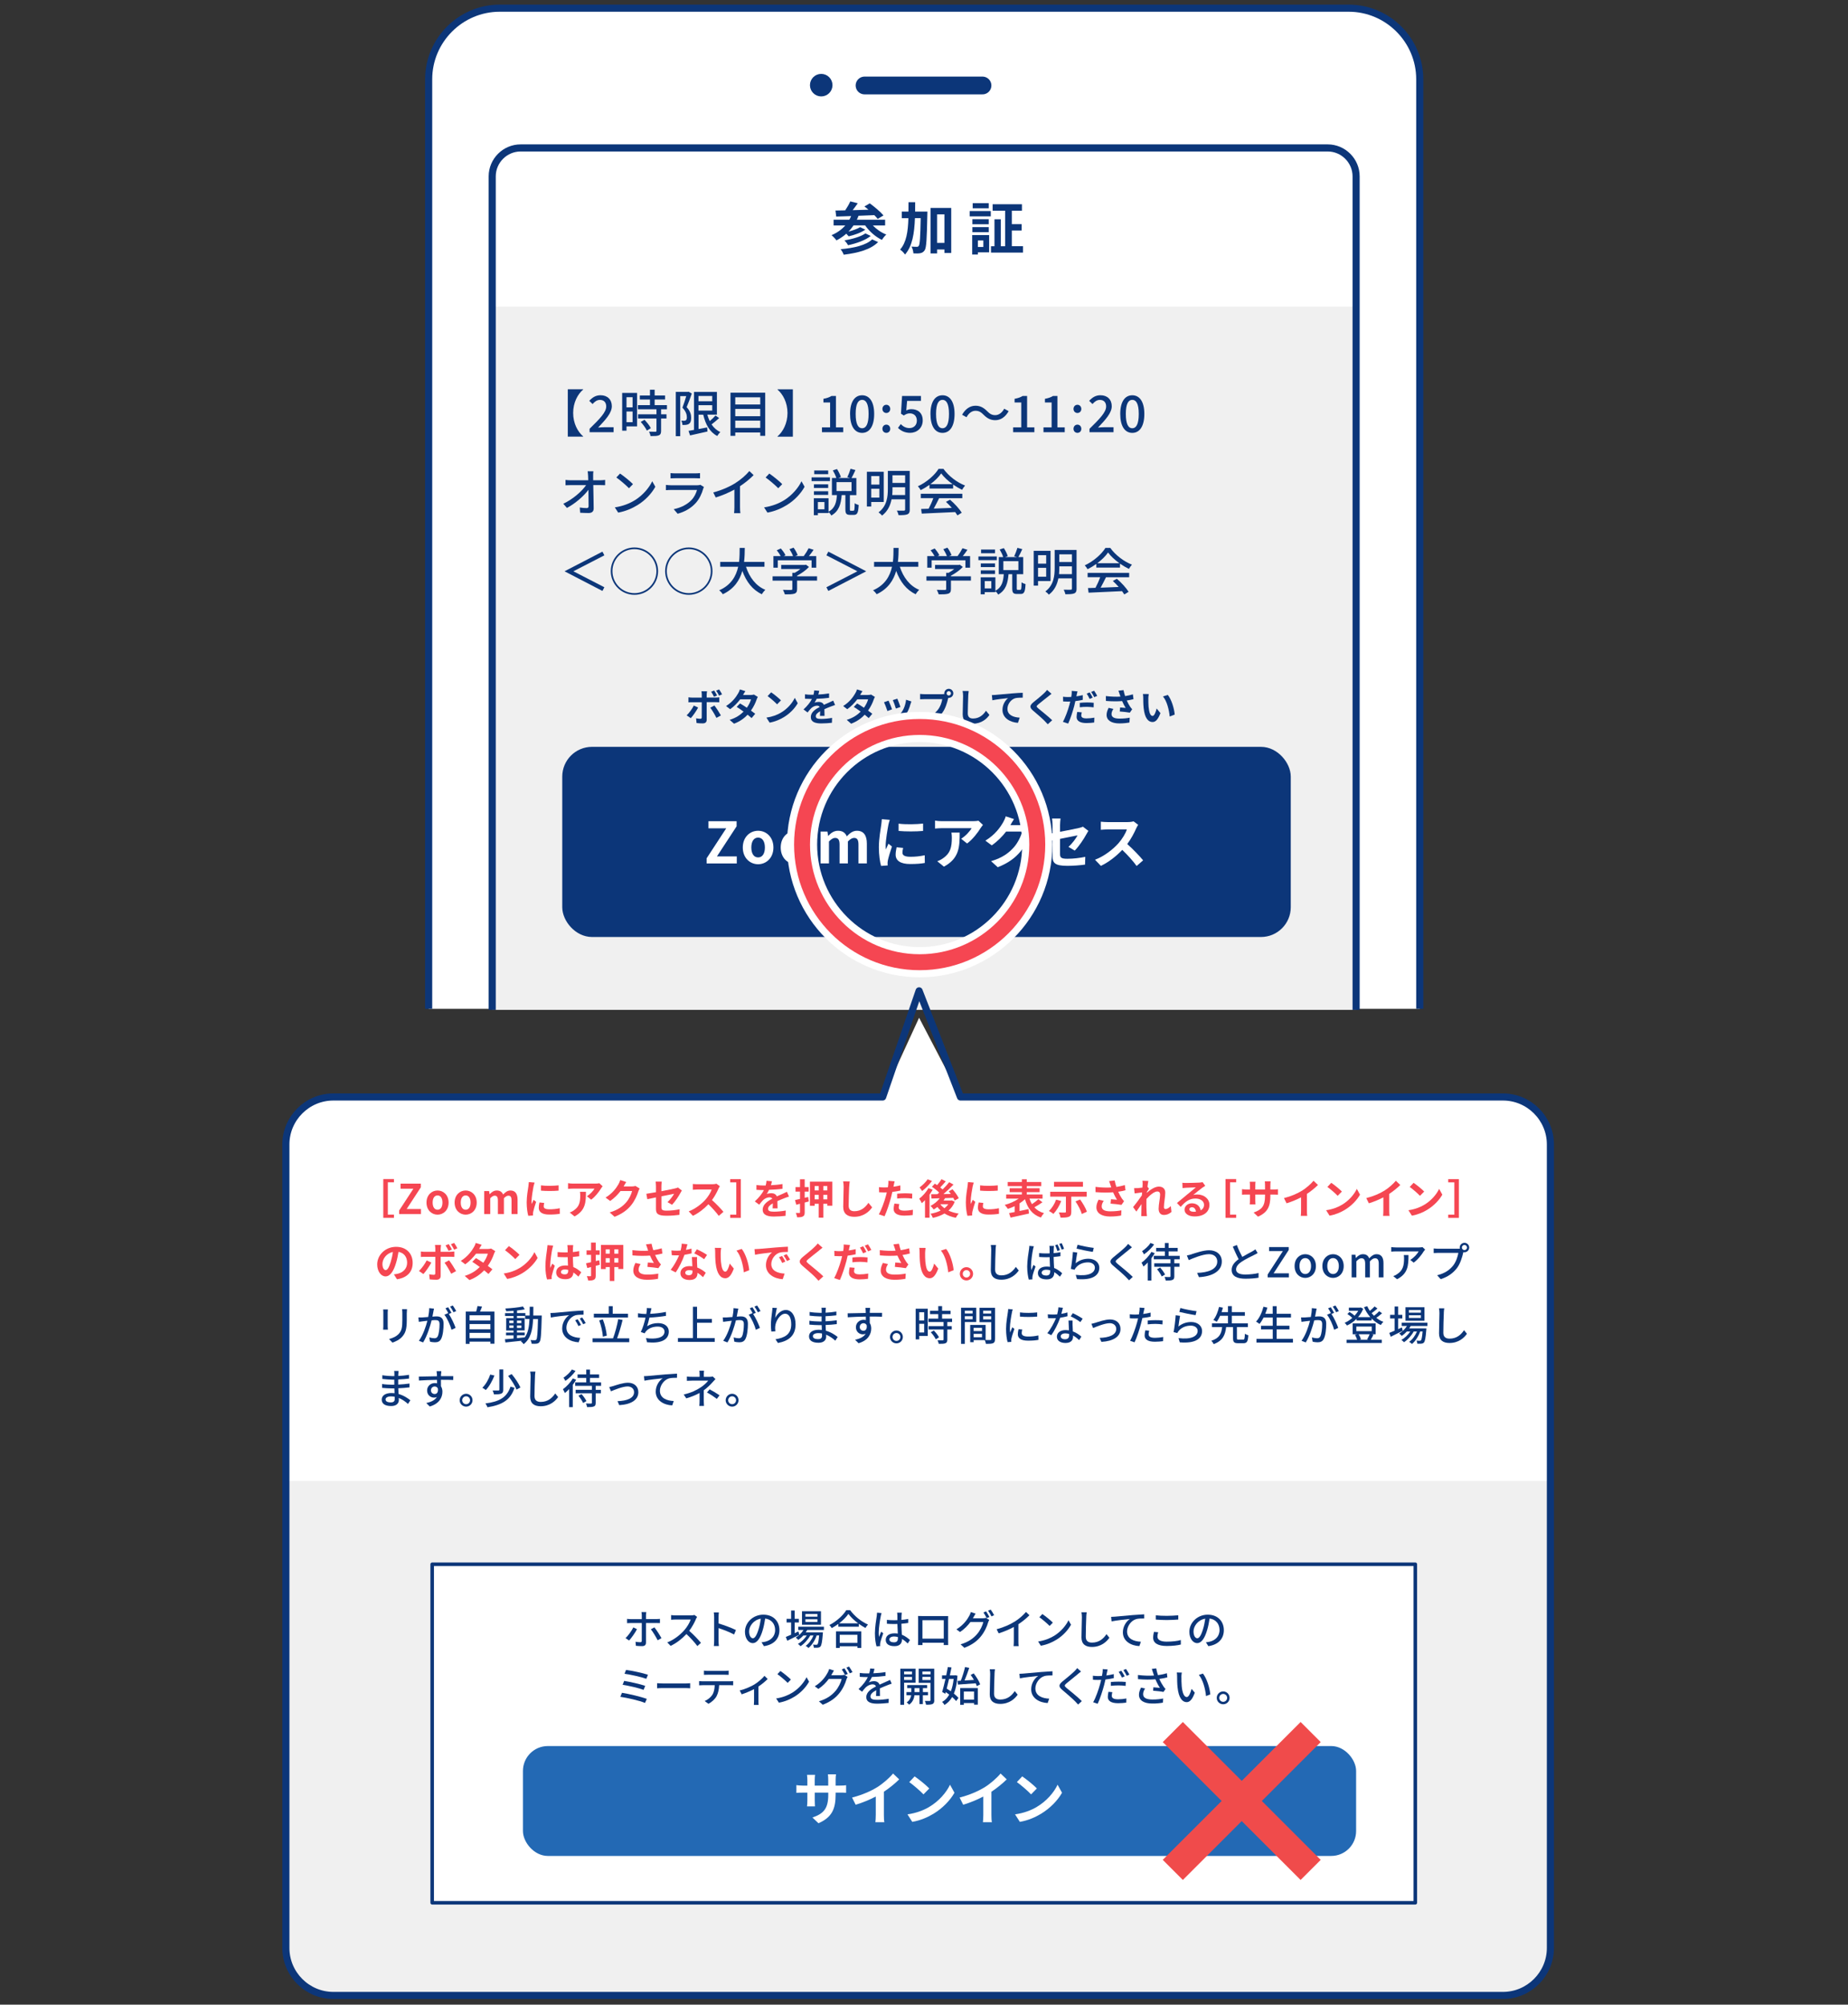 <?xml version="1.0" encoding="UTF-8"?><svg id="a" xmlns="http://www.w3.org/2000/svg" width="520" height="564" xmlns:xlink="http://www.w3.org/1999/xlink" viewBox="0 0 520 564"><rect x="0" y="0" width="520" height="564" fill="#333333" stroke="none"/><defs><style>.c{fill:#f0f0f0;}.d,.e{fill:#fff;}.f,.g{fill:#0c3679;}.h{stroke-width:5px;}.h,.i,.j,.k,.l,.m,.n{fill:none;}.h,.j,.k,.e,.n,.g{stroke:#0c3679;}.h,.j,.e,.g{stroke-linecap:round;stroke-linejoin:round;}.o{fill:#f54652;}.i{stroke:#fff;stroke-width:4px;}.p{clip-path:url(#b);}.j,.k{stroke-width:2px;}.k,.m,.n{stroke-miterlimit:10;}.m{stroke:#f04b4b;stroke-width:8px;}.q{fill:#2369b4;}.n,.g{stroke-width:3px;}</style><clipPath id="b"><rect class="l" x="115.38" y="-3.25" width="288.84" height="287.07"/></clipPath></defs><g><g><g class="p"><g><g><g><path class="d" d="M120.62,289.76V22.3c0-11,9-20,20-20h238.88c11,0,20,9,20,20V289.76"/><path class="k" d="M120.62,289.76V22.3c0-11,9-20,20-20h238.88c11,0,20,9,20,20V289.76"/></g><line class="h" x1="243.27" y1="24.05" x2="276.46" y2="24.05"/><circle class="g" cx="231.08" cy="23.96" r="1.67"/></g><g><path class="f" d="M245.58,63.41c1.03,1.07,2.4,2.04,3.81,2.58-.42,.35-.95,1.04-1.23,1.51-1.81-.87-3.54-2.39-4.73-4.09h-3.25c-.43,.62-.9,1.22-1.43,1.75,1.22-.32,2.52-.77,3.27-1.25l1.47,.7c-1.25,.88-3.12,1.52-4.69,1.88-.18-.21-.42-.5-.66-.74-.83,.74-1.76,1.36-2.77,1.88-.27-.4-.98-1.14-1.39-1.47,1.54-.64,2.85-1.57,3.88-2.74h-3.3v-1.6h4.44c.18-.32,.34-.67,.5-1.03-1.57,.06-3,.11-4.2,.14l-.21-1.7c.8-.02,1.73-.03,2.74-.05,.54-.79,1.09-1.75,1.43-2.52l2.1,.53c-.45,.64-.95,1.33-1.43,1.94,1.43-.05,2.93-.08,4.44-.13-.38-.34-.77-.64-1.14-.91l1.51-.88c1.31,.96,3.03,2.39,3.86,3.4l-1.63,.98c-.24-.32-.56-.67-.95-1.06-1.47,.06-3,.13-4.44,.18-.14,.38-.3,.75-.48,1.11h7.96v1.6h-3.48Zm1.51,4.69c-2.08,2.12-5.62,3.06-9.68,3.56-.18-.48-.53-1.14-.88-1.55,3.72-.32,7.18-1.11,8.88-2.76l1.68,.75Zm-2.08-1.71c-1.57,1.25-4.05,2.1-6.39,2.6-.21-.42-.62-.99-1.01-1.35,2.12-.35,4.63-1.06,5.9-1.97l1.51,.72Z"/><path class="f" d="M260.96,59.53s0,.62-.02,.87c-.14,6.83-.26,9.28-.75,10.01-.37,.54-.71,.71-1.23,.82-.46,.1-1.19,.1-1.94,.06-.03-.53-.21-1.36-.54-1.91,.64,.05,1.22,.06,1.52,.06,.24,0,.38-.06,.54-.29,.3-.43,.43-2.42,.53-7.77h-1.62c-.16,4.28-.72,7.87-2.79,10.24-.29-.46-.91-1.11-1.39-1.39,1.79-2.04,2.23-5.09,2.34-8.84h-1.86v-1.86h1.87c.02-.85,.02-1.73,.02-2.64h1.88c0,.9,0,1.78-.02,2.64h3.46Zm6.7-1.04v12.69h-1.91v-.99h-2.07v1.11h-1.84v-12.8h5.82Zm-1.91,9.85v-8.03h-2.07v8.03h2.07Z"/><path class="f" d="M272.85,59.37h5.94v1.51h-5.94v-1.51Zm5.48,11.62h-3.17v.62h-1.6v-5.46h4.77v4.84Zm-.11-7.9h-4.61v-1.43h4.61v1.43Zm-4.61,.8h4.61v1.44h-4.61v-1.44Zm4.61-5.29h-4.52v-1.44h4.52v1.44Zm-3.06,9.05v1.83h1.54v-1.83h-1.54Zm12.69,1.63v1.78h-9v-1.78h.98v-7.59h1.78v7.59h1.22v-10h-3.52v-1.81h8.25v1.81h-2.85v3.78h2.77v1.79h-2.77v4.42h3.16Z"/></g></g></g><rect class="c" x="138.5" y="86.27" width="243.09" height="197.85"/><path class="k" d="M381.59,284.12V49.62c0-4.4-3.6-8-8-8H146.5c-4.4,0-8,3.6-8,8v234.5"/><g><path class="f" d="M161.28,116.19c0,2.9,1.27,5.28,2.82,6.59v.07h-4.33v-13.33h4.33v.07c-1.55,1.31-2.82,3.69-2.82,6.59Z"/><path class="f" d="M165.9,120.64c2.92-2.86,4.68-4.68,4.68-6.28,0-1.11-.6-1.85-1.78-1.85-.83,0-1.51,.53-2.06,1.17l-.93-.91c.9-.97,1.82-1.57,3.19-1.57,1.92,0,3.16,1.22,3.16,3.08s-1.69,3.74-3.87,6.02c.53-.06,1.2-.1,1.71-.1h2.66v1.4h-6.76v-.95Z"/><path class="f" d="M179.25,119.96h-2.96v1.2h-1.22v-10.61h4.19v9.41Zm-2.96-8.21v2.86h1.71v-2.86h-1.71Zm1.71,7.03v-3h-1.71v3h1.71Zm8.02-3.63v1.42h1.52v1.17h-1.52v3.5c0,.68-.16,1.04-.63,1.24-.5,.2-1.22,.21-2.33,.21-.06-.36-.24-.87-.43-1.24,.8,.03,1.58,.03,1.79,.03,.23-.01,.3-.07,.3-.27v-3.47h-5.18v-1.17h5.18v-1.42h-5.22v-1.17h3.39v-1.57h-2.85v-1.15h2.85v-1.62h1.32v1.62h2.93v1.15h-2.93v1.57h3.46v1.17h-1.65Zm-4.67,2.95c.68,.71,1.47,1.68,1.78,2.36l-1.12,.68c-.3-.68-1.04-1.69-1.72-2.43l1.07-.61Z"/><path class="f" d="M194.66,110.73c-.41,1.21-.97,2.71-1.45,3.82,1.05,1.12,1.27,2.12,1.27,2.98s-.17,1.42-.63,1.72c-.21,.16-.5,.24-.8,.28s-.68,.04-1.03,.03c-.01-.34-.11-.85-.31-1.21,.31,.03,.58,.03,.8,.03,.18-.01,.34-.03,.47-.13,.21-.14,.3-.47,.29-.88,0-.73-.26-1.64-1.25-2.68,.38-.97,.8-2.26,1.08-3.25h-1.69v11.28h-1.25v-12.47h3.43l.19-.04,.9,.53Zm7.69,6.9c-.67,.61-1.45,1.27-2.13,1.78,.64,.94,1.45,1.69,2.48,2.15-.3,.26-.68,.77-.88,1.1-2.09-1.07-3.29-3.23-3.94-5.99h-1.32v4.04l2.42-.46,.1,1.15c-1.72,.4-3.53,.8-4.9,1.1l-.44-1.28c.44-.07,.97-.17,1.54-.27v-10.68h6.45v6.39h-2.7c.18,.64,.41,1.25,.68,1.82,.6-.51,1.21-1.1,1.62-1.58l1.04,.73Zm-5.81-6.22v1.48h3.87v-1.48h-3.87Zm0,4.11h3.87v-1.52h-3.87v1.52Z"/><path class="f" d="M215.32,110.48v12.14h-1.4v-.94h-7.03v.94h-1.34v-12.14h9.77Zm-8.43,1.3v2.02h7.03v-2.02h-7.03Zm0,3.27v2.05h7.03v-2.05h-7.03Zm7.03,5.34v-2.04h-7.03v2.04h7.03Z"/><path class="f" d="M218.77,122.85v-.07c1.55-1.31,2.82-3.69,2.82-6.59s-1.27-5.28-2.82-6.59v-.07h4.33v13.33h-4.33Z"/><path class="f" d="M231.29,120.24h2.29v-7h-1.88v-1.04c.98-.17,1.68-.43,2.28-.8h1.24v8.84h2.05v1.35h-5.98v-1.35Z"/><path class="f" d="M239.2,116.46c0-3.43,1.31-5.25,3.39-5.25s3.39,1.84,3.39,5.25-1.29,5.33-3.39,5.33-3.39-1.89-3.39-5.33Zm5.21,0c0-2.93-.75-3.96-1.82-3.96s-1.82,1.02-1.82,3.96,.75,4.03,1.82,4.03,1.82-1.1,1.82-4.03Z"/><path class="f" d="M248.3,115.05c0-.67,.48-1.17,1.1-1.17s1.1,.5,1.1,1.17-.48,1.14-1.1,1.14-1.1-.48-1.1-1.14Zm0,5.59c0-.68,.48-1.17,1.1-1.17s1.1,.48,1.1,1.17-.48,1.14-1.1,1.14-1.1-.47-1.1-1.14Z"/><path class="f" d="M252.68,120.39l.78-1.07c.6,.6,1.35,1.12,2.45,1.12,1.18,0,2.08-.8,2.08-2.09s-.8-2.05-1.99-2.05c-.67,0-1.07,.2-1.68,.6l-.8-.51,.31-4.98h5.31v1.38h-3.89l-.24,2.69c.46-.23,.87-.36,1.44-.36,1.75,0,3.19,.98,3.19,3.17s-1.69,3.49-3.53,3.49c-1.65,0-2.69-.67-3.43-1.4Z"/><path class="f" d="M261.82,116.46c0-3.43,1.31-5.25,3.39-5.25s3.39,1.84,3.39,5.25-1.29,5.33-3.39,5.33-3.39-1.89-3.39-5.33Zm5.21,0c0-2.93-.75-3.96-1.82-3.96s-1.82,1.02-1.82,3.96,.75,4.03,1.82,4.03,1.82-1.1,1.82-4.03Z"/><path class="f" d="M274.48,115.57c-1.04,0-1.94,.73-2.51,1.81l-1.25-.68c.93-1.68,2.26-2.55,3.77-2.55,1.32,0,2.29,.53,3.29,1.54,.7,.7,1.27,1.11,2.28,1.11s1.94-.73,2.51-1.81l1.25,.68c-.93,1.68-2.26,2.55-3.77,2.55-1.32,0-2.29-.53-3.29-1.54-.7-.7-1.27-1.11-2.28-1.11Z"/><path class="f" d="M285.08,120.24h2.29v-7h-1.88v-1.04c.98-.17,1.68-.43,2.28-.8h1.24v8.84h2.05v1.35h-5.98v-1.35Z"/><path class="f" d="M293.62,120.24h2.29v-7h-1.88v-1.04c.98-.17,1.68-.43,2.28-.8h1.24v8.84h2.05v1.35h-5.98v-1.35Z"/><path class="f" d="M302.07,115.05c0-.67,.48-1.17,1.1-1.17s1.1,.5,1.1,1.17-.48,1.14-1.1,1.14-1.1-.48-1.1-1.14Zm0,5.59c0-.68,.48-1.17,1.1-1.17s1.1,.48,1.1,1.17-.48,1.14-1.1,1.14-1.1-.47-1.1-1.14Z"/><path class="f" d="M306.57,120.64c2.92-2.86,4.68-4.68,4.68-6.28,0-1.11-.6-1.85-1.78-1.85-.83,0-1.51,.53-2.06,1.17l-.93-.91c.9-.97,1.82-1.57,3.19-1.57,1.92,0,3.16,1.22,3.16,3.08s-1.69,3.74-3.87,6.02c.53-.06,1.2-.1,1.71-.1h2.66v1.4h-6.76v-.95Z"/><path class="f" d="M315.22,116.46c0-3.43,1.31-5.25,3.39-5.25s3.39,1.84,3.39,5.25-1.29,5.33-3.39,5.33-3.39-1.89-3.39-5.33Zm5.21,0c0-2.93-.75-3.96-1.82-3.96s-1.82,1.02-1.82,3.96,.75,4.03,1.82,4.03,1.82-1.1,1.82-4.03Z"/><path class="f" d="M166.9,133.88c0,.34,.01,.75,.01,1.24h2.04c.41,0,1.02-.06,1.32-.1v1.49c-.38-.01-.9-.03-1.25-.03h-2.08c.04,2.11,.1,4.74,.11,6.58,0,.83-.48,1.28-1.44,1.28-.78,0-1.61-.04-2.36-.08l-.11-1.47c.65,.1,1.44,.16,1.95,.16,.38,0,.53-.19,.53-.57,0-1.07-.01-2.85-.04-4.58-1.22,1.67-3.63,3.82-6.05,5.1l-1.03-1.17c2.83-1.35,5.28-3.56,6.42-5.24h-4.34c-.5,0-.98,.01-1.45,.04v-1.51c.4,.06,.97,.1,1.42,.1h4.97c-.01-.47-.03-.9-.04-1.24-.03-.57-.07-.95-.13-1.29h1.62c-.06,.41-.08,.88-.07,1.29Z"/><path class="f" d="M178.59,140.77c2.29-1.41,4.07-3.54,4.94-5.37l.87,1.55c-1.02,1.85-2.78,3.79-5,5.15-1.44,.88-3.25,1.72-5.45,2.12l-.95-1.47c2.38-.36,4.23-1.15,5.59-1.99Zm-.48-4.56l-1.12,1.15c-.74-.75-2.51-2.31-3.56-3.02l1.04-1.11c1,.67,2.85,2.15,3.64,2.98Z"/><path class="f" d="M197.87,137.52c-.4,1.38-1.04,2.82-2.09,3.99-1.47,1.62-3.27,2.52-5.1,3.03l-1.11-1.28c2.08-.43,3.82-1.35,4.98-2.56,.81-.84,1.32-1.91,1.58-2.85h-7.25c-.34,0-.97,.01-1.51,.06v-1.48c.56,.06,1.1,.1,1.51,.1h7.29c.38,0,.73-.06,.91-.13l1.01,.63c-.09,.16-.2,.37-.23,.5Zm-7.83-4.34h5.54c.46,0,1.04-.03,1.4-.07v1.47c-.36-.03-.93-.04-1.41-.04h-5.52c-.46,0-.97,.01-1.37,.04v-1.47c.37,.04,.9,.07,1.37,.07Z"/><path class="f" d="M206.9,135.92c1.48-.91,2.99-2.24,3.96-3.39l1.2,1.14c-1.08,1.1-2.42,2.19-3.83,3.12v5.91c0,.58,.03,1.37,.1,1.68h-1.77c.04-.31,.09-1.1,.09-1.68v-4.95c-1.5,.81-3.37,1.64-5.25,2.21l-.7-1.41c2.49-.67,4.63-1.64,6.21-2.62Z"/><path class="f" d="M220.59,140.77c2.29-1.41,4.07-3.54,4.94-5.37l.87,1.55c-1.02,1.85-2.78,3.79-5,5.15-1.44,.88-3.25,1.72-5.45,2.12l-.95-1.47c2.38-.36,4.23-1.15,5.59-1.99Zm-.48-4.56l-1.12,1.15c-.74-.75-2.51-2.31-3.56-3.02l1.04-1.11c1,.67,2.85,2.15,3.64,2.98Z"/><path class="f" d="M233.54,135.35h-5.18v-1.05h5.18v1.05Zm6.59,8.34c.29,0,.34-.29,.37-2.12,.27,.23,.8,.43,1.12,.51-.1,2.21-.41,2.78-1.35,2.78h-1.07c-1.08,0-1.32-.4-1.32-1.61v-3.96h-1.04c-.21,2.45-.71,4.51-2.92,5.75-.14-.3-.5-.75-.78-.98v.28h-3v.61h-1.14v-4.78h4.14v3.79c1.87-1,2.22-2.71,2.36-4.67h-1.41v-4.81h1.24c-.18-.63-.6-1.5-.98-2.14l1.17-.38c.46,.7,.91,1.64,1.1,2.26l-.73,.26h3.32l-.8-.24c.33-.63,.73-1.65,.93-2.36l1.37,.37c-.37,.8-.77,1.65-1.11,2.24h1.37v4.81h-1.82v3.94c0,.4,.03,.46,.28,.46h.71Zm-7.09-6.39h-4.01v-1.03h4.01v1.03Zm-4.01,.91h4.01v1.03h-4.01v-1.03Zm4.01-4.8h-3.93v-1.04h3.93v1.04Zm-1.05,7.83h-1.85v2.05h1.85v-2.05Zm3.39-3.09h4.23v-2.51h-4.23v2.51Z"/><path class="f" d="M245.15,141.23v1.28h-1.22v-9.78h4.74v8.5h-3.52Zm0-7.29v2.39h2.29v-2.39h-2.29Zm2.29,6.06v-2.49h-2.29v2.49h2.29Zm8.56,3.35c0,.74-.18,1.14-.67,1.35-.5,.21-1.28,.24-2.48,.24-.07-.36-.28-.94-.48-1.28,.85,.03,1.72,.01,1.98,.01,.24-.01,.34-.1,.34-.34v-2.85h-3.82c-.33,1.68-1.07,3.37-2.68,4.58-.18-.27-.7-.73-.98-.91,2.38-1.78,2.62-4.44,2.62-6.62v-5.05h6.16v10.86Zm-1.31-4.07v-2.19h-3.56v.47c0,.54-.01,1.12-.07,1.72h3.63Zm-3.56-5.57v2.16h3.56v-2.16h-3.56Z"/><path class="f" d="M261.54,136.41c-.78,.56-1.62,1.07-2.48,1.48-.14-.3-.5-.8-.78-1.08,2.44-1.11,4.76-3.16,5.82-4.9h1.37c1.51,2.09,3.87,3.83,6.09,4.7-.31,.33-.61,.8-.84,1.2-.83-.4-1.69-.9-2.52-1.48v1.11h-6.66v-1.03Zm-2.45,2.51h11.69v1.24h-6.52c-.47,.95-1,2.02-1.51,2.93,1.58-.06,3.35-.13,5.08-.2-.53-.6-1.1-1.2-1.65-1.69l1.14-.61c1.3,1.1,2.65,2.6,3.3,3.66l-1.21,.75c-.16-.27-.37-.58-.63-.93-3.39,.17-7,.33-9.42,.43l-.17-1.3,2.11-.07c.47-.88,.98-2.02,1.32-2.98h-3.53v-1.24Zm8.95-2.71c-1.28-.91-2.45-1.98-3.2-3.02-.68,1-1.76,2.06-3.03,3.02h6.24Z"/><path class="f" d="M161.4,160.7v.06l8.66,4.46-.54,1.04-10.61-5.5v-.06l10.61-5.5,.54,1.04-8.66,4.46Z"/><path class="f" d="M178.52,167.35c-3.67,0-6.66-2.99-6.66-6.66s2.99-6.66,6.66-6.66,6.66,2.99,6.66,6.66-2.99,6.66-6.66,6.66Zm-6.19-6.66c0,3.42,2.78,6.19,6.19,6.19s6.19-2.78,6.19-6.19-2.78-6.19-6.19-6.19-6.19,2.78-6.19,6.19Z"/><path class="f" d="M193.82,167.35c-3.67,0-6.66-2.99-6.66-6.66s2.99-6.66,6.66-6.66,6.66,2.99,6.66,6.66-2.99,6.66-6.66,6.66Zm-6.19-6.66c0,3.42,2.78,6.19,6.19,6.19s6.19-2.78,6.19-6.19-2.78-6.19-6.19-6.19-6.19,2.78-6.19,6.19Z"/><path class="f" d="M209.91,159.46c.97,2.96,2.76,5.37,5.45,6.49-.33,.29-.77,.84-.98,1.24-2.66-1.24-4.38-3.54-5.5-6.56-.73,2.58-2.26,5.04-5.5,6.56-.21-.36-.64-.83-1.01-1.11,3.39-1.48,4.77-4.04,5.34-6.62h-5.05v-1.37h5.3c.17-1.42,.16-2.79,.17-3.93h1.44c-.01,1.15-.03,2.52-.2,3.93h5.74v1.37h-5.2Z"/><path class="f" d="M229.9,163.35h-5.61v2.38c0,.73-.19,1.1-.77,1.3-.58,.18-1.42,.2-2.66,.2-.1-.37-.36-.91-.55-1.28,1,.04,1.99,.04,2.28,.03,.29-.01,.36-.07,.36-.29v-2.33h-5.55v-1.22h5.55v-.98h.67c.56-.3,1.12-.68,1.61-1.07h-5.41v-1.15h6.68l.28-.07,.85,.64c-.85,.91-2.11,1.82-3.33,2.45v.19h5.61v1.22Zm-11.03-3.63h-1.24v-3.26h2.05c-.26-.51-.7-1.15-1.11-1.64l1.14-.51c.51,.57,1.08,1.37,1.32,1.91l-.51,.24h2.63c-.2-.57-.61-1.35-1-1.95l1.15-.43c.48,.64,.97,1.54,1.15,2.11l-.7,.27h2.41c.5-.66,1.05-1.55,1.38-2.22l1.4,.44c-.41,.61-.88,1.24-1.32,1.78h2.06v3.26h-1.31v-2.09h-9.51v2.09Z"/><path class="f" d="M243.69,160.76l-10.61,5.5-.54-1.04,8.66-4.46v-.06l-8.66-4.46,.54-1.04,10.61,5.5v.06Z"/><path class="f" d="M253.2,159.46c.97,2.96,2.76,5.37,5.45,6.49-.33,.29-.77,.84-.98,1.24-2.66-1.24-4.38-3.54-5.5-6.56-.73,2.58-2.26,5.04-5.5,6.56-.21-.36-.64-.83-1.01-1.11,3.39-1.48,4.77-4.04,5.34-6.62h-5.05v-1.37h5.3c.17-1.42,.16-2.79,.17-3.93h1.44c-.01,1.15-.03,2.52-.2,3.93h5.74v1.37h-5.2Z"/><path class="f" d="M273.19,163.35h-5.61v2.38c0,.73-.19,1.1-.77,1.3-.58,.18-1.42,.2-2.66,.2-.1-.37-.36-.91-.55-1.28,1,.04,1.99,.04,2.28,.03,.29-.01,.36-.07,.36-.29v-2.33h-5.55v-1.22h5.55v-.98h.67c.56-.3,1.12-.68,1.61-1.07h-5.41v-1.15h6.68l.28-.07,.85,.64c-.85,.91-2.11,1.82-3.33,2.45v.19h5.61v1.22Zm-11.03-3.63h-1.24v-3.26h2.05c-.26-.51-.7-1.15-1.11-1.64l1.14-.51c.51,.57,1.08,1.37,1.32,1.91l-.51,.24h2.63c-.2-.57-.61-1.35-1-1.95l1.15-.43c.48,.64,.97,1.54,1.15,2.11l-.7,.27h2.41c.5-.66,1.05-1.55,1.38-2.22l1.4,.44c-.41,.61-.88,1.24-1.32,1.78h2.06v3.26h-1.31v-2.09h-9.51v2.09Z"/><path class="f" d="M280.49,157.6h-5.18v-1.05h5.18v1.05Zm6.59,8.34c.29,0,.34-.29,.37-2.12,.27,.23,.8,.43,1.12,.51-.1,2.21-.41,2.78-1.35,2.78h-1.07c-1.08,0-1.32-.4-1.32-1.61v-3.96h-1.04c-.21,2.45-.71,4.51-2.92,5.75-.14-.3-.5-.75-.78-.98v.28h-3v.61h-1.14v-4.78h4.14v3.79c1.87-1,2.22-2.71,2.36-4.67h-1.41v-4.81h1.24c-.18-.63-.6-1.5-.98-2.14l1.17-.38c.46,.7,.91,1.64,1.1,2.26l-.73,.26h3.32l-.8-.24c.33-.63,.73-1.65,.93-2.36l1.37,.37c-.37,.8-.77,1.65-1.11,2.24h1.37v4.81h-1.82v3.94c0,.4,.03,.46,.28,.46h.71Zm-7.09-6.39h-4.01v-1.03h4.01v1.03Zm-4.01,.91h4.01v1.03h-4.01v-1.03Zm4.01-4.8h-3.93v-1.04h3.93v1.04Zm-1.05,7.83h-1.85v2.05h1.85v-2.05Zm3.39-3.09h4.23v-2.51h-4.23v2.51Z"/><path class="f" d="M292.09,163.48v1.28h-1.22v-9.78h4.74v8.5h-3.52Zm0-7.29v2.39h2.29v-2.39h-2.29Zm2.29,6.06v-2.49h-2.29v2.49h2.29Zm8.56,3.35c0,.74-.18,1.14-.67,1.35-.5,.21-1.28,.24-2.48,.24-.07-.36-.28-.94-.48-1.28,.85,.03,1.72,.01,1.98,.01,.24-.01,.34-.1,.34-.34v-2.85h-3.82c-.33,1.68-1.07,3.37-2.68,4.58-.18-.27-.7-.73-.98-.91,2.38-1.78,2.62-4.44,2.62-6.62v-5.05h6.16v10.86Zm-1.31-4.07v-2.19h-3.56v.47c0,.54-.01,1.12-.07,1.72h3.63Zm-3.56-5.57v2.16h3.56v-2.16h-3.56Z"/><path class="f" d="M308.49,158.66c-.78,.56-1.62,1.07-2.48,1.48-.14-.3-.5-.8-.78-1.08,2.43-1.11,4.75-3.16,5.82-4.9h1.37c1.51,2.09,3.87,3.83,6.09,4.7-.31,.33-.61,.8-.84,1.2-.83-.4-1.69-.9-2.52-1.48v1.11h-6.66v-1.03Zm-2.45,2.51h11.69v1.24h-6.52c-.47,.95-1,2.02-1.51,2.93,1.58-.06,3.35-.13,5.08-.2-.53-.6-1.1-1.2-1.65-1.69l1.14-.61c1.3,1.1,2.65,2.6,3.3,3.66l-1.21,.75c-.16-.27-.37-.58-.63-.93-3.39,.17-7,.33-9.42,.43l-.17-1.3,2.11-.07c.47-.88,.98-2.02,1.32-2.98h-3.53v-1.24Zm8.95-2.71c-1.28-.91-2.45-1.98-3.2-3.02-.68,1-1.76,2.06-3.03,3.02h6.24Z"/></g><g><g><g><rect class="f" x="159.71" y="211.62" width="201.99" height="50.5" rx="6.88" ry="6.88"/><rect class="n" x="159.71" y="211.62" width="201.99" height="50.5" rx="6.88" ry="6.88"/></g><g><path class="d" d="M198.82,241.5l5.53-8.46h-5v-1.99h7.92v1.43l-5.53,8.46h5.58v1.99h-8.49v-1.43Z"/><path class="d" d="M209.01,238.44c0-2.98,2.07-4.71,4.31-4.71s4.31,1.73,4.31,4.71-2.07,4.71-4.31,4.71-4.31-1.73-4.31-4.71Zm6.22,0c0-1.68-.69-2.79-1.91-2.79s-1.91,1.11-1.91,2.79,.69,2.79,1.91,2.79,1.91-1.09,1.91-2.79Z"/><path class="d" d="M219.68,238.44c0-2.98,2.07-4.71,4.31-4.71s4.31,1.73,4.31,4.71-2.07,4.71-4.31,4.71-4.31-1.73-4.31-4.71Zm6.22,0c0-1.68-.69-2.79-1.91-2.79s-1.91,1.11-1.91,2.79,.69,2.79,1.91,2.79,1.91-1.09,1.91-2.79Z"/><path class="d" d="M230.91,233.96h1.92l.18,1.2h.05c.75-.79,1.59-1.43,2.75-1.43,1.28,0,2.04,.58,2.47,1.57,.82-.87,1.68-1.57,2.85-1.57,1.91,0,2.79,1.35,2.79,3.6v5.59h-2.36v-5.3c0-1.39-.4-1.88-1.25-1.88-.51,0-1.09,.34-1.73,1.01v6.17h-2.34v-5.3c0-1.39-.42-1.88-1.27-1.88-.51,0-1.09,.34-1.71,1.01v6.17h-2.36v-8.97Z"/><path class="d" d="M249.98,232.08c-.21,1.07-.77,4.28-.77,5.88,0,.3,.02,.72,.06,1.04,.24-.54,.5-1.11,.72-1.63l.99,.79c-.45,1.33-.98,3.08-1.15,3.92-.05,.24-.08,.59-.08,.75,0,.18,.02,.43,.03,.66l-1.86,.13c-.32-1.11-.62-3.06-.62-5.24,0-2.4,.5-5.11,.67-6.34,.05-.45,.14-1.06,.16-1.57l2.24,.19c-.13,.34-.34,1.14-.4,1.43Zm3.96,7.83c0,.71,.61,1.14,2.24,1.14,1.43,0,2.61-.13,4.02-.42l.03,2.16c-1.04,.19-2.32,.3-4.13,.3-2.75,0-4.08-.98-4.08-2.63,0-.62,.1-1.27,.27-2.08l1.84,.18c-.13,.53-.19,.91-.19,1.35Zm5.8-8.2v2.07c-1.97,.18-4.87,.19-6.89,0v-2.05c1.97,.27,5.16,.19,6.89-.02Z"/><path class="d" d="M275.96,232.92c-.75,1.25-2.28,3.27-3.84,4.39l-1.67-1.33c1.28-.79,2.53-2.2,2.95-2.98h-8.35c-.67,0-1.2,.05-1.95,.11v-2.23c.61,.1,1.28,.16,1.95,.16h8.64c.45,0,1.33-.05,1.63-.14l1.27,1.19c-.18,.21-.48,.59-.62,.83Zm-10.35,10.91l-1.88-1.52c.51-.18,1.09-.45,1.68-.88,2.03-1.41,2.42-3.11,2.42-5.74,0-.5-.03-.93-.11-1.44h2.32c0,3.97-.08,7.24-4.44,9.58Z"/><path class="d" d="M284.36,232.07s-.03,.05-.05,.08h3.22c.5,0,1.03-.08,1.39-.19l1.63,1.01c-.18,.3-.4,.75-.53,1.15-.43,1.43-1.35,3.56-2.79,5.35-1.52,1.86-3.46,3.33-6.47,4.52l-1.89-1.7c3.28-.98,5.06-2.37,6.46-3.96,1.09-1.25,2.02-3.17,2.27-4.37h-4.5c-1.07,1.39-2.47,2.8-4.04,3.88l-1.79-1.33c2.8-1.71,4.2-3.78,5-5.16,.24-.4,.58-1.14,.72-1.68l2.34,.77c-.37,.56-.79,1.28-.98,1.63Z"/><path class="d" d="M296.16,236.43c-1.43,.29-2.69,.54-3.37,.71l-.38-2.1c.75-.1,2.16-.34,3.75-.62v-2.29c0-.53-.05-1.35-.13-1.84h2.39c-.06,.5-.14,1.3-.14,1.84v1.89c2.34-.45,4.58-.9,5.3-1.07,.45-.1,.83-.21,1.14-.37l1.54,1.19c-.14,.22-.38,.59-.53,.88-.71,1.33-2.16,3.52-3.32,4.66l-1.76-1.04c1.06-.95,2.12-2.4,2.56-3.25-.5,.11-2.66,.53-4.93,.99v4.25c0,.99,.29,1.35,2.05,1.35s3.46-.22,5.05-.54l-.06,2.18c-1.33,.19-3.25,.35-4.97,.35-3.65,0-4.18-.88-4.18-2.77v-4.37Z"/><path class="d" d="M319.71,233.06c-.54,1.25-1.44,2.96-2.52,4.41,1.59,1.38,3.52,3.43,4.47,4.58l-1.83,1.59c-1.04-1.44-2.53-3.08-4.04-4.53-1.7,1.79-3.83,3.46-6.02,4.5l-1.65-1.73c2.58-.96,5.06-2.92,6.57-4.6,1.06-1.2,2.04-2.79,2.39-3.93h-5.43c-.67,0-1.55,.1-1.89,.11v-2.28c.43,.06,1.41,.11,1.89,.11h5.66c.69,0,1.33-.1,1.65-.21l1.31,.98c-.13,.18-.42,.67-.56,.99Z"/></g></g><g><path class="f" d="M194.37,202.05l-1.15-.79c.71-.68,1.57-1.86,2.01-2.76l1.21,.57c-.49,.95-1.47,2.35-2.06,2.98Zm4.48-6.64v.85h2.49c.3,0,.77-.03,1.06-.08v1.4c-.34-.02-.76-.03-1.05-.03h-2.5v4.97c0,.62-.35,1-1.11,1-.58,0-1.2-.03-1.74-.1l-.13-1.32c.46,.08,.93,.13,1.19,.13,.28,0,.38-.11,.4-.38,.01-.4,.01-3.78,.01-4.28h-2.71c-.32-.01-.74,0-1.04,.03v-1.42c.32,.04,.69,.09,1.04,.09h2.71v-.85c0-.28-.05-.75-.1-.93h1.58c-.02,.15-.1,.66-.1,.93Zm4,5.88l-1.26,.68c-.46-.92-1.22-2.21-1.73-2.86l1.16-.63c.54,.68,1.4,2.03,1.83,2.81Zm-1.07-5.62l-.87,.36c-.21-.43-.51-1-.8-1.41l.84-.35c.27,.39,.62,1,.82,1.4Zm1.4-.32l-.84,.37c-.22-.45-.53-1-.83-1.41l.84-.34c.29,.4,.64,1,.83,1.38Z"/><path class="f" d="M209.05,195.53h2.17c.33,0,.69-.04,.93-.12l1.09,.67c-.12,.2-.26,.49-.35,.76-.29,.87-.82,2.01-1.58,3.08,.46,.33,.88,.64,1.19,.9l-1.01,1.21c-.29-.27-.68-.6-1.12-.95-.94,.99-2.16,1.9-3.82,2.53l-1.24-1.08c1.85-.57,3.03-1.43,3.92-2.32-.69-.51-1.4-.99-1.94-1.33l.95-.97c.57,.32,1.24,.76,1.91,1.21,.56-.77,1.01-1.7,1.17-2.36h-3.05c-.75,.99-1.74,2.02-2.82,2.77l-1.15-.89c1.87-1.16,2.86-2.63,3.4-3.56,.17-.26,.4-.75,.49-1.11l1.55,.48c-.27,.37-.53,.85-.66,1.09Z"/><path class="f" d="M219.75,200.5c1.83-1.08,3.21-2.71,3.89-4.16l.83,1.51c-.81,1.44-2.23,2.92-3.95,3.95-1.08,.65-2.46,1.25-3.96,1.51l-.9-1.41c1.67-.24,3.05-.78,4.09-1.4Zm0-3.45l-1.09,1.11c-.56-.6-1.89-1.76-2.67-2.31l1-1.07c.75,.5,2.14,1.61,2.76,2.26Z"/><path class="f" d="M230.27,195.4c1.01-.05,2.08-.15,3.02-.31v1.24c-1.03,.15-2.34,.24-3.49,.27-.18,.4-.4,.78-.61,1.09,.28-.13,.85-.21,1.21-.21,.65,0,1.19,.28,1.42,.82,.56-.26,1-.44,1.44-.63,.42-.18,.79-.35,1.19-.56l.53,1.24c-.34,.1-.91,.31-1.27,.45-.48,.19-1.09,.43-1.74,.73,.01,.6,.03,1.39,.04,1.88h-1.28c.03-.32,.04-.83,.05-1.3-.8,.46-1.23,.88-1.23,1.41,0,.59,.5,.75,1.55,.75,.91,0,2.09-.12,3.03-.3l-.04,1.38c-.71,.1-2.02,.18-3.02,.18-1.68,0-2.92-.41-2.92-1.78s1.28-2.22,2.5-2.85c-.16-.27-.45-.36-.75-.36-.6,0-1.26,.34-1.67,.74-.32,.32-.63,.71-.99,1.17l-1.14-.85c1.12-1.04,1.88-1.99,2.36-2.95h-.14c-.44,0-1.22-.02-1.81-.06v-1.25c.54,.09,1.33,.13,1.88,.13h.51c.12-.43,.19-.84,.21-1.23l1.41,.12c-.05,.27-.13,.62-.27,1.07Z"/><path class="f" d="M242,195.53h2.17c.33,0,.69-.04,.93-.12l1.09,.67c-.12,.2-.26,.49-.35,.76-.29,.87-.82,2.01-1.58,3.08,.46,.33,.88,.64,1.19,.9l-1.01,1.21c-.29-.27-.68-.6-1.12-.95-.94,.99-2.16,1.9-3.82,2.53l-1.24-1.08c1.85-.57,3.03-1.43,3.92-2.32-.69-.51-1.4-.99-1.94-1.33l.95-.97c.57,.32,1.24,.76,1.91,1.21,.56-.77,1.01-1.7,1.17-2.36h-3.05c-.75,.99-1.74,2.02-2.82,2.77l-1.15-.89c1.87-1.16,2.86-2.63,3.4-3.56,.17-.26,.4-.75,.49-1.11l1.55,.48c-.27,.37-.53,.85-.66,1.09Z"/><path class="f" d="M251.01,199.56l-1.3,.49c-.18-.58-.72-2-.97-2.47l1.28-.46c.27,.54,.78,1.84,.99,2.44Zm5.17-1.44c-.28,1.08-.73,2.19-1.45,3.13-.99,1.28-2.33,2.18-3.58,2.65l-1.12-1.14c1.17-.31,2.66-1.12,3.55-2.23,.73-.91,1.24-2.33,1.37-3.66l1.5,.48c-.13,.34-.19,.57-.26,.78Zm-2.81,.78l-1.28,.45c-.13-.52-.6-1.82-.87-2.37l1.27-.42c.2,.46,.73,1.85,.88,2.34Z"/><path class="f" d="M266.98,193.79c.69,0,1.27,.58,1.27,1.28s-.58,1.27-1.27,1.27c-.04,0-.1,0-.14-.01-.03,.12-.05,.22-.09,.32-.25,1.05-.7,2.7-1.6,3.89-.96,1.28-2.39,2.34-4.29,2.96l-1.16-1.28c2.11-.49,3.32-1.42,4.19-2.51,.71-.89,1.11-2.09,1.25-3.01h-4.97c-.49,0-1,.02-1.27,.04v-1.51c.31,.04,.92,.08,1.27,.08h4.95c.15,0,.38-.01,.61-.04-.01-.06-.02-.13-.02-.2,0-.71,.58-1.28,1.28-1.28Zm0,1.89c.33,0,.61-.28,.61-.61s-.28-.62-.61-.62-.62,.28-.62,.62,.28,.61,.62,.61Z"/><path class="f" d="M272.45,195.85c-.04,1.15-.13,3.55-.13,4.87,0,1.08,.64,1.43,1.47,1.43,1.76,0,2.88-1.01,3.65-2.18l.97,1.17c-.68,1.03-2.2,2.46-4.64,2.46-1.75,0-2.88-.77-2.88-2.6,0-1.43,.11-4.24,.11-5.16,0-.5-.04-1.01-.14-1.44l1.72,.02c-.06,.45-.12,.99-.14,1.42Z"/><path class="f" d="M280.16,195.5c.89-.07,2.65-.23,4.6-.41,1.1-.09,2.28-.16,3.02-.18v1.37c-.57,.01-1.49,.01-2.05,.14-1.29,.34-2.25,1.73-2.25,3,0,1.75,1.64,2.39,3.45,2.49l-.5,1.46c-2.23-.15-4.35-1.36-4.35-3.66,0-1.54,.87-2.76,1.58-3.3-1,.11-3.18,.34-4.42,.61l-.14-1.46c.43-.01,.84-.03,1.06-.05Z"/><path class="f" d="M294.95,195.94c-.69,.56-2.1,1.64-2.82,2.25-.57,.49-.56,.61,.02,1.11,.8,.67,2.83,2.28,3.92,3.33l-1.25,1.14c-.3-.33-.61-.67-.93-.99-.65-.67-2.22-2.01-3.19-2.84-1.07-.91-.98-1.47,.09-2.37,.84-.68,2.31-1.87,3.02-2.56,.31-.31,.65-.65,.82-.91l1.25,1.1c-.33,.26-.68,.53-.93,.74Z"/><path class="f" d="M302.97,195.51c-.02,.12-.05,.26-.09,.4,.6-.09,1.21-.2,1.79-.34v1.33c-.64,.15-1.37,.27-2.08,.35-.1,.46-.2,.94-.32,1.38-.4,1.5-1.1,3.67-1.7,4.95l-1.49-.5c.64-1.08,1.45-3.31,1.85-4.81,.07-.29,.15-.6,.22-.9-.25,.01-.48,.02-.71,.02-.52,0-.92-.02-1.29-.04l-.03-1.33c.54,.06,.9,.09,1.35,.09,.31,0,.63-.01,.96-.03,.04-.24,.07-.44,.1-.61,.04-.4,.06-.83,.03-1.09l1.63,.13c-.08,.3-.19,.78-.23,1.01Zm1.29,5.79c0,.47,.32,.82,1.46,.82,.71,0,1.45-.08,2.22-.21l-.05,1.36c-.61,.08-1.32,.16-2.18,.16-1.79,0-2.77-.62-2.77-1.7,0-.5,.1-1.01,.18-1.43l1.28,.12c-.08,.31-.15,.65-.15,.89Zm1.62-3.67c.61,0,1.25,.03,1.88,.1l-.03,1.28c-.53-.06-1.19-.14-1.84-.14-.74,0-1.39,.03-2.06,.12v-1.25c.6-.06,1.36-.11,2.05-.11Zm1.58-1.36l-.85,.37c-.21-.44-.54-1.08-.83-1.49l.84-.35c.27,.4,.65,1.07,.84,1.46Zm1.28-.49l-.84,.36c-.22-.45-.57-1.07-.87-1.47l.84-.34c.29,.4,.68,1.08,.87,1.45Z"/><path class="f" d="M314.7,194.33l1.44-.17c.11,.57,.27,1.14,.45,1.68,.77-.12,1.52-.29,2.19-.49l.17,1.35c-.54,.16-1.23,.29-1.9,.38,.31,.69,.68,1.36,.95,1.74,.18,.27,.38,.5,.58,.72l-.66,.96c-.6-.12-1.94-.26-2.84-.33l.11-1.13c.52,.04,1.23,.11,1.56,.13-.32-.51-.71-1.22-1-1.93-1.27,.1-2.73,.11-4.56-.04l-.02-1.37c1.6,.19,2.97,.22,4.1,.15-.08-.25-.15-.47-.21-.65-.08-.25-.2-.63-.34-.98Zm-1.93,6.57c0,.9,.8,1.28,2.26,1.28,1.17,0,2.1-.11,2.86-.26l-.08,1.35c-.61,.12-1.57,.26-2.87,.26-2.18-.01-3.56-.85-3.56-2.39,0-.65,.2-1.26,.57-1.99l1.34,.31c-.34,.5-.52,.97-.52,1.44Z"/><path class="f" d="M323.13,196.57c0,.69,0,1.5,.06,2.26,.15,1.54,.47,2.6,1.14,2.6,.5,0,.93-1.25,1.13-2.1l1.07,1.3c-.71,1.86-1.38,2.51-2.23,2.51-1.18,0-2.19-1.06-2.49-3.92-.11-.98-.12-2.23-.12-2.88,0-.3-.02-.76-.09-1.09l1.65,.02c-.08,.38-.13,1-.13,1.3Zm7.41,4.48l-1.4,.54c-.17-1.72-.74-4.32-1.9-5.64l1.36-.44c1.02,1.23,1.83,3.9,1.94,5.53Z"/></g></g></g><g><path class="i" d="M258.78,272.96c-19.48,0-35.34-15.85-35.34-35.34s15.85-35.34,35.34-35.34,35.34,15.85,35.34,35.34-15.85,35.34-35.34,35.34Zm0-66.19c-17.01,0-30.85,13.84-30.85,30.85s13.84,30.85,30.85,30.85,30.85-13.84,30.85-30.85-13.84-30.85-30.85-30.85Z"/><path class="o" d="M258.78,272.96c-19.48,0-35.34-15.85-35.34-35.34s15.85-35.34,35.34-35.34,35.34,15.85,35.34,35.34-15.85,35.34-35.34,35.34Zm0-66.19c-17.01,0-30.85,13.84-30.85,30.85s13.84,30.85,30.85,30.85,30.85-13.84,30.85-30.85-13.84-30.85-30.85-30.85Z"/></g></g><g><path class="d" d="M422.91,308.63h-152.65l-11.64-22.29-10.25,22.29H93.79c-7.34,0-13.35,6.01-13.35,13.35v226.08c0,7.34,6.01,13.35,13.35,13.35H422.91c7.34,0,13.35-6.01,13.35-13.35v-226.08c0-7.34-6.01-13.35-13.35-13.35Z"/><path class="c" d="M436.21,416.66v129.75c0,8.25-6.75,15-15,15H95.64c-8.25,0-15-6.75-15-15v-129.75"/><g><path class="j" d="M422.91,308.63h-152.65l-11.64-29.86-10.25,29.86H93.79c-7.34,0-13.35,6.01-13.35,13.35v226.08c0,7.34,6.01,13.35,13.35,13.35H422.91c7.34,0,13.35-6.01,13.35-13.35v-226.08c0-7.34-6.01-13.35-13.35-13.35Z"/><g><path class="o" d="M110.85,331.73v.91h-1.72v9.09h1.72v.91h-3v-10.92h3Z"/><path class="o" d="M112.33,340.55l3.99-6.11h-3.61v-1.43h5.71v1.03l-3.99,6.11h4.02v1.43h-6.13v-1.03Z"/><path class="o" d="M120.01,338.34c0-2.15,1.49-3.4,3.11-3.4s3.11,1.25,3.11,3.4-1.49,3.4-3.11,3.4-3.11-1.25-3.11-3.4Zm4.49,0c0-1.21-.5-2.01-1.38-2.01s-1.38,.8-1.38,2.01,.5,2.01,1.38,2.01,1.38-.79,1.38-2.01Z"/><path class="o" d="M127.92,338.34c0-2.15,1.49-3.4,3.11-3.4s3.11,1.25,3.11,3.4-1.49,3.4-3.11,3.4-3.11-1.25-3.11-3.4Zm4.49,0c0-1.21-.5-2.01-1.38-2.01s-1.38,.8-1.38,2.01,.5,2.01,1.38,2.01,1.38-.79,1.38-2.01Z"/><path class="o" d="M136.24,335.1h1.39l.13,.87h.04c.54-.57,1.14-1.03,1.99-1.03,.92,0,1.47,.42,1.78,1.13,.59-.62,1.21-1.13,2.06-1.13,1.38,0,2.01,.97,2.01,2.6v4.04h-1.7v-3.83c0-1.01-.29-1.35-.9-1.35-.37,0-.79,.24-1.25,.73v4.45h-1.69v-3.83c0-1.01-.3-1.35-.91-1.35-.37,0-.79,.24-1.24,.73v4.45h-1.7v-6.48Z"/><path class="o" d="M150.13,333.75c-.15,.77-.56,3.09-.56,4.24,0,.22,.01,.52,.05,.75,.17-.39,.36-.8,.52-1.18l.72,.57c-.32,.96-.71,2.22-.83,2.83-.03,.17-.06,.43-.06,.54,0,.13,.01,.31,.02,.47l-1.34,.09c-.23-.8-.45-2.21-.45-3.78,0-1.73,.36-3.69,.49-4.58,.03-.32,.1-.76,.12-1.13l1.62,.14c-.09,.24-.24,.82-.29,1.03Zm2.86,5.66c0,.51,.44,.82,1.62,.82,1.03,0,1.88-.09,2.9-.3l.02,1.56c-.75,.14-1.68,.22-2.98,.22-1.99,0-2.95-.71-2.95-1.9,0-.45,.07-.91,.2-1.5l1.33,.13c-.09,.38-.14,.66-.14,.97Zm4.19-5.92v1.49c-1.42,.13-3.52,.14-4.97,0v-1.48c1.42,.2,3.72,.14,4.97-.01Z"/><path class="o" d="M169.13,334.35c-.54,.9-1.64,2.36-2.78,3.17l-1.2-.96c.92-.57,1.83-1.58,2.13-2.15h-6.03c-.49,0-.87,.03-1.41,.08v-1.61c.44,.07,.93,.12,1.41,.12h6.23c.32,0,.96-.04,1.18-.1l.91,.86c-.13,.15-.35,.43-.45,.6Zm-7.47,7.88l-1.35-1.1c.37-.13,.79-.32,1.21-.64,1.47-1.02,1.75-2.24,1.75-4.14,0-.36-.02-.67-.08-1.04h1.68c0,2.87-.06,5.23-3.2,6.92Z"/><path class="o" d="M175.51,333.74s-.02,.03-.04,.06h2.33c.36,0,.74-.06,1.01-.14l1.18,.73c-.13,.22-.29,.54-.38,.83-.31,1.03-.97,2.57-2.01,3.86-1.1,1.34-2.5,2.41-4.67,3.26l-1.37-1.23c2.37-.71,3.66-1.71,4.66-2.86,.79-.9,1.46-2.29,1.64-3.16h-3.25c-.77,1.01-1.78,2.02-2.91,2.8l-1.3-.96c2.02-1.24,3.03-2.73,3.61-3.72,.17-.29,.42-.82,.52-1.21l1.69,.56c-.27,.4-.57,.92-.71,1.18Z"/><path class="o" d="M184.58,336.88c-1.03,.21-1.94,.39-2.43,.51l-.28-1.52c.54-.07,1.56-.24,2.71-.45v-1.65c0-.38-.04-.97-.09-1.33h1.72c-.05,.36-.1,.94-.1,1.33v1.37c1.69-.32,3.31-.65,3.83-.78,.32-.07,.6-.15,.82-.27l1.11,.86c-.1,.16-.28,.43-.38,.64-.51,.96-1.56,2.54-2.39,3.37l-1.27-.75c.76-.68,1.53-1.74,1.85-2.35-.36,.08-1.92,.38-3.56,.72v3.06c0,.72,.21,.97,1.48,.97s2.5-.16,3.64-.39l-.05,1.57c-.96,.14-2.35,.25-3.59,.25-2.64,0-3.02-.64-3.02-2v-3.16Z"/><path class="o" d="M202.16,334.45c-.39,.9-1.04,2.14-1.82,3.18,1.14,1,2.54,2.48,3.23,3.31l-1.32,1.14c-.75-1.04-1.83-2.22-2.92-3.27-1.23,1.3-2.76,2.5-4.35,3.25l-1.19-1.25c1.86-.69,3.66-2.1,4.74-3.32,.76-.87,1.47-2.01,1.72-2.83h-3.92c-.49,0-1.12,.07-1.37,.08v-1.64c.31,.05,1.02,.08,1.37,.08h4.08c.5,0,.96-.07,1.19-.15l.95,.71c-.09,.13-.3,.49-.41,.72Z"/><path class="o" d="M208.46,331.73v10.92h-3v-.91h1.72v-9.09h-1.72v-.91h3Z"/><path class="o" d="M216.91,333.46c1.1-.06,2.25-.16,3.27-.34v1.34c-1.11,.16-2.53,.25-3.78,.29-.2,.43-.43,.84-.66,1.18,.3-.14,.92-.23,1.31-.23,.71,0,1.28,.3,1.54,.89,.6-.28,1.09-.47,1.56-.68,.45-.2,.86-.38,1.28-.6l.58,1.34c-.37,.1-.98,.33-1.38,.49-.52,.21-1.18,.46-1.89,.79,.01,.65,.04,1.5,.05,2.04h-1.39c.04-.35,.05-.9,.06-1.41-.87,.5-1.33,.95-1.33,1.53,0,.64,.54,.81,1.68,.81,.98,0,2.27-.13,3.28-.32l-.05,1.49c-.76,.1-2.19,.2-3.27,.2-1.82,0-3.16-.44-3.16-1.93s1.39-2.41,2.71-3.09c-.17-.29-.49-.39-.81-.39-.65,0-1.36,.37-1.8,.8-.35,.35-.68,.76-1.08,1.27l-1.24-.92c1.21-1.12,2.04-2.15,2.56-3.19h-.15c-.47,0-1.32-.02-1.95-.07v-1.35c.59,.09,1.45,.14,2.04,.14h.56c.13-.46,.21-.91,.23-1.33l1.53,.13c-.06,.29-.14,.67-.29,1.16Z"/><path class="o" d="M227.59,338.02l-1.16,.31v2.73c0,.65-.12,.97-.49,1.17-.36,.22-.88,.25-1.63,.25-.05-.35-.22-.88-.38-1.23,.42,.01,.84,.01,.98,.01,.15,0,.2-.05,.2-.21v-2.38l-1.05,.28-.36-1.32c.42-.09,.89-.2,1.41-.32v-2.06h-1.26v-1.27h1.26v-2.19h1.32v2.19h1.11v1.27h-1.11v1.74l.98-.23,.17,1.26Zm6.6-5.58v6.78h-1.4v-.54h-1.12v3.91h-1.3v-3.91h-1.13v.56h-1.34v-6.79h6.29Zm-4.95,1.25v1.23h1.13v-1.23h-1.13Zm1.13,3.74v-1.26h-1.13v1.26h1.13Zm2.42-3.74h-1.12v1.23h1.12v-1.23Zm0,3.74v-1.26h-1.12v1.26h1.12Z"/><path class="o" d="M238.94,333.95c-.05,1.25-.14,3.84-.14,5.27,0,1.17,.69,1.55,1.6,1.55,1.91,0,3.12-1.1,3.96-2.36l1.05,1.27c-.74,1.11-2.38,2.66-5.02,2.66-1.9,0-3.12-.83-3.12-2.81,0-1.55,.12-4.59,.12-5.59,0-.54-.05-1.1-.15-1.56l1.86,.02c-.07,.49-.13,1.08-.15,1.54Z"/><path class="o" d="M251.5,333.44c-.02,.13-.06,.28-.09,.44,.65-.09,1.3-.22,1.93-.37v1.45c-.69,.16-1.48,.29-2.25,.38-.1,.5-.22,1.01-.35,1.48-.42,1.62-1.19,3.98-1.84,5.36l-1.61-.54c.69-1.16,1.57-3.58,2-5.2,.08-.31,.17-.64,.24-.97-.27,.01-.52,.02-.76,.02-.55,0-.99-.02-1.4-.05l-.04-1.45c.59,.07,.98,.09,1.46,.09,.33,0,.68-.01,1.04-.03,.05-.25,.08-.47,.1-.66,.05-.43,.07-.9,.04-1.17l1.77,.14c-.09,.31-.2,.83-.24,1.09Zm1.39,6.28c0,.51,.35,.89,1.58,.89,.78,0,1.57-.09,2.41-.24l-.06,1.48c-.65,.08-1.43,.16-2.36,.16-1.94,0-3-.67-3-1.84,0-.53,.12-1.09,.21-1.55l1.38,.14c-.09,.32-.16,.71-.16,.96Zm1.76-3.99c.66,0,1.35,.04,2.04,.1l-.03,1.39c-.58-.07-1.28-.14-1.99-.14-.79,0-1.5,.03-2.23,.12v-1.35c.65-.06,1.48-.12,2.22-.12Z"/><path class="o" d="M262.44,334.71c-.25,.46-.56,.94-.88,1.4v6.5h-1.28v-4.95c-.3,.32-.6,.6-.9,.86-.13-.3-.5-.99-.72-1.28,.96-.73,1.98-1.85,2.58-2.97l1.2,.45Zm-.2-2.44c-.73,.99-1.81,2.12-2.77,2.82-.17-.28-.51-.76-.72-1.01,.82-.58,1.78-1.54,2.27-2.29l1.21,.47Zm6.41,5.83c-.39,1.02-1.01,1.84-1.76,2.5,.83,.39,1.8,.68,2.88,.84-.29,.29-.65,.82-.82,1.18-1.23-.24-2.29-.65-3.19-1.21-.96,.57-2.08,.97-3.27,1.24-.13-.35-.42-.89-.66-1.17,1.03-.17,2-.47,2.85-.9-.34-.3-.65-.64-.91-1.01-.35,.27-.69,.51-1.04,.72-.18-.27-.62-.77-.89-1.02,.98-.5,1.93-1.26,2.58-2.14l-2.31,.07-.12-1.21c.52,0,1.12,0,1.78-.01,.16-.14,.34-.29,.5-.44-.53-.54-1.34-1.19-2.04-1.64l.82-.89c.2,.13,.42,.27,.64,.42,.45-.52,.94-1.16,1.24-1.67l1.19,.61c-.5,.59-1.06,1.21-1.55,1.7,.24,.2,.47,.39,.66,.58,.71-.68,1.37-1.41,1.86-2.05l1.21,.67c-.83,.88-1.86,1.86-2.83,2.68l2.07-.03c-.18-.27-.38-.51-.58-.74l1.06-.59c.67,.75,1.43,1.79,1.76,2.53l-1.16,.65c-.09-.22-.22-.49-.38-.76-.76,.03-1.55,.06-2.3,.08-.14,.23-.29,.46-.45,.68h2.09l.22-.05,.86,.38Zm-4.05,.71c.3,.42,.69,.79,1.14,1.12,.44-.33,.81-.71,1.11-1.13h-2.25Z"/><path class="o" d="M273.7,333.75c-.15,.77-.56,3.09-.56,4.24,0,.22,.01,.52,.05,.75,.17-.39,.36-.8,.52-1.18l.72,.57c-.32,.96-.71,2.22-.83,2.83-.03,.17-.06,.43-.06,.54,0,.13,.01,.31,.02,.47l-1.34,.09c-.23-.8-.45-2.21-.45-3.78,0-1.73,.36-3.69,.49-4.58,.04-.32,.1-.76,.12-1.13l1.62,.14c-.09,.24-.24,.82-.29,1.03Zm2.86,5.66c0,.51,.44,.82,1.62,.82,1.03,0,1.89-.09,2.9-.3l.02,1.56c-.75,.14-1.68,.22-2.98,.22-1.99,0-2.95-.71-2.95-1.9,0-.45,.07-.91,.2-1.5l1.33,.13c-.09,.38-.14,.66-.14,.97Zm4.19-5.92v1.49c-1.42,.13-3.52,.14-4.97,0v-1.48c1.42,.2,3.72,.14,4.97-.01Z"/><path class="o" d="M293.35,338.24c-.73,.52-1.58,1.05-2.3,1.43,.68,.76,1.58,1.33,2.73,1.65-.3,.29-.69,.84-.89,1.23-2.44-.83-3.71-2.59-4.48-5.16-.44,.42-.96,.81-1.52,1.17v2.15c.82-.17,1.69-.36,2.52-.54l.13,1.25c-1.82,.43-3.76,.83-5.19,1.15l-.41-1.27c.45-.08,1-.19,1.57-.3v-1.65c-.64,.31-1.28,.57-1.92,.76-.2-.31-.59-.83-.88-1.11,1.38-.36,2.86-1.02,3.94-1.77h-3.52v-1.17h4.41v-.65h-3.44v-1.1h3.44v-.59h-3.98v-1.17h3.98v-.76h1.38v.76h4.07v1.17h-4.07v.59h3.62v1.1h-3.62v.65h4.44v1.17h-3.68c.18,.57,.4,1.08,.69,1.55,.65-.43,1.34-.95,1.82-1.39l1.14,.86Z"/><path class="o" d="M298.62,337.9c-.51,1.35-1.38,2.75-2.2,3.62-.29-.24-.91-.65-1.27-.82,.83-.76,1.61-1.99,2.01-3.18l1.46,.38Zm2.82-1.23v4.29c0,.78-.16,1.16-.71,1.38-.53,.22-1.3,.24-2.3,.24-.07-.43-.28-1.05-.49-1.47,.66,.04,1.47,.05,1.69,.04,.22,0,.3-.06,.3-.22v-4.26h-4.42v-1.38h10.28v1.38h-4.36Zm3.29-2.79h-8.15v-1.37h8.15v1.37Zm-.81,3.58c.76,1.06,1.6,2.46,1.92,3.45l-1.43,.64c-.25-.95-1.04-2.44-1.78-3.54l1.3-.54Z"/><path class="o" d="M312.09,332.3l1.56-.18c.12,.61,.29,1.24,.49,1.82,.83-.13,1.64-.31,2.37-.53l.19,1.46c-.59,.17-1.33,.31-2.06,.42,.34,.75,.74,1.47,1.03,1.89,.2,.29,.42,.54,.62,.77l-.72,1.04c-.65-.13-2.11-.28-3.08-.36l.12-1.23c.57,.05,1.33,.12,1.69,.14-.35-.56-.76-1.32-1.09-2.09-1.38,.1-2.96,.12-4.94-.05l-.02-1.48c1.73,.21,3.21,.24,4.44,.16-.09-.27-.16-.51-.23-.71-.09-.27-.22-.68-.37-1.06Zm-2.09,7.11c0,.97,.87,1.39,2.45,1.39,1.26,0,2.28-.12,3.1-.28l-.08,1.46c-.66,.13-1.7,.28-3.11,.28-2.36-.01-3.85-.93-3.85-2.59,0-.71,.22-1.37,.61-2.15l1.45,.33c-.37,.54-.57,1.05-.57,1.56Z"/><path class="o" d="M321.44,332.2l1.69,.06c-.07,.32-.17,.91-.25,1.63l.43,.55c-.16,.21-.39,.59-.59,.89-.01,.08-.01,.16-.02,.25,.91-.8,2.24-1.74,3.37-1.74,1.25,0,1.82,.74,1.82,1.71,0,1.2-.38,2.9-.38,4.09,0,.3,.15,.52,.44,.52,.43,0,.97-.3,1.5-.83l.19,1.63c-.53,.5-1.24,.86-2.17,.86-.87,0-1.45-.62-1.45-1.75,0-1.25,.42-2.95,.42-4,0-.57-.3-.86-.79-.86-.86,0-2.11,1.06-3.05,2.1-.01,.32-.02,.64-.02,.94,0,.95,0,1.92,.07,3.01,.01,.21,.05,.62,.08,.89h-1.6c.02-.27,.03-.67,.03-.86,.02-.9,.04-1.57,.05-2.54-.49,.73-1.05,1.57-1.46,2.12l-.91-1.26c.66-.81,1.82-2.34,2.47-3.31,.02-.27,.05-.54,.06-.82-.57,.07-1.46,.19-2.1,.28l-.15-1.48c.33,.01,.6,.01,1.01-.01,.34-.02,.84-.08,1.34-.15,.02-.44,.05-.76,.05-.89,0-.34,.01-.68-.05-1.04Z"/><path class="o" d="M333.76,332.82c.61,0,3.09-.05,3.75-.1,.47-.05,.74-.08,.88-.13l.75,1.03c-.27,.17-.54,.34-.81,.53-.62,.44-1.84,1.46-2.57,2.04,.38-.09,.73-.13,1.1-.13,1.97,0,3.46,1.23,3.46,2.91,0,1.83-1.39,3.27-4.19,3.27-1.61,0-2.82-.74-2.82-1.9,0-.94,.84-1.8,2.07-1.8,1.43,0,2.3,.88,2.46,1.98,.64-.33,.96-.87,.96-1.57,0-1.04-1.04-1.75-2.41-1.75-1.77,0-2.93,.94-4.16,2.35l-1.05-1.09c.82-.66,2.22-1.84,2.9-2.41,.65-.53,1.85-1.5,2.42-2-.59,.01-2.19,.08-2.8,.12-.31,.02-.68,.06-.95,.09l-.05-1.5c.32,.05,.73,.06,1.05,.06Zm2.08,8.11c.24,0,.46-.01,.67-.04-.07-.75-.5-1.24-1.12-1.24-.44,0-.72,.27-.72,.55,0,.43,.47,.72,1.17,.72Z"/><path class="o" d="M347.84,331.73v.91h-1.72v9.09h1.72v.91h-3v-10.92h3Z"/><path class="o" d="M353.99,342.31l-1.24-1.17c2.23-.78,3.21-1.77,3.21-4.62v-.44h-2.74v1.57c0,.51,.04,.98,.05,1.21h-1.62c.03-.23,.07-.69,.07-1.21v-1.57h-.98c-.58,0-1,.02-1.25,.05v-1.57c.2,.03,.67,.1,1.25,.1h.98v-1.14c0-.34-.04-.69-.07-1.04h1.64c-.04,.22-.07,.59-.07,1.04v1.14h2.74v-1.21c0-.46-.03-.84-.07-1.08h1.65c-.03,.23-.08,.61-.08,1.08v1.21h.86c.61,0,.96-.02,1.27-.08v1.54c-.25-.02-.66-.04-1.27-.04h-.86v.38c0,2.87-.69,4.62-3.48,5.84Z"/><path class="o" d="M366.35,335.01c1.19-.74,2.51-1.9,3.26-2.81l1.25,1.19c-.88,.87-1.99,1.77-3.11,2.51v4.67c0,.51,.02,1.23,.1,1.51h-1.83c.05-.28,.08-1.01,.08-1.51v-3.7c-1.19,.62-2.66,1.25-4.08,1.67l-.73-1.46c2.07-.53,3.77-1.28,5.05-2.07Z"/><path class="o" d="M377.58,338.98c1.98-1.17,3.48-2.94,4.21-4.5l.9,1.63c-.88,1.56-2.42,3.16-4.28,4.28-1.17,.71-2.66,1.35-4.29,1.63l-.97-1.53c1.8-.25,3.31-.84,4.43-1.52Zm0-3.74l-1.18,1.2c-.6-.65-2.05-1.91-2.89-2.5l1.09-1.16c.81,.54,2.31,1.75,2.98,2.45Z"/><path class="o" d="M389.51,335.01c1.19-.74,2.51-1.9,3.26-2.81l1.25,1.19c-.88,.87-1.99,1.77-3.11,2.51v4.67c0,.51,.02,1.23,.1,1.51h-1.83c.05-.28,.08-1.01,.08-1.51v-3.7c-1.19,.62-2.66,1.25-4.08,1.67l-.73-1.46c2.07-.53,3.77-1.28,5.05-2.07Z"/><path class="o" d="M400.74,338.98c1.98-1.17,3.48-2.94,4.21-4.5l.9,1.63c-.88,1.56-2.42,3.16-4.28,4.28-1.17,.71-2.66,1.35-4.29,1.63l-.97-1.53c1.8-.25,3.31-.84,4.43-1.52Zm0-3.74l-1.18,1.2c-.6-.65-2.05-1.91-2.89-2.5l1.09-1.16c.81,.54,2.31,1.75,2.98,2.45Z"/><path class="o" d="M410.51,331.73v10.92h-3v-.91h1.72v-9.09h-1.72v-.91h3Z"/><path class="o" d="M111.71,359.92l-.87-1.38c.44-.05,.76-.12,1.08-.18,1.48-.35,2.64-1.41,2.64-3.1,0-1.6-.87-2.79-2.43-3.05-.16,.98-.36,2.05-.69,3.13-.69,2.34-1.69,3.77-2.95,3.77s-2.35-1.41-2.35-3.37c0-2.67,2.31-4.95,5.31-4.95s4.67,1.99,4.67,4.51-1.49,4.16-4.41,4.62Zm-3.18-2.59c.49,0,.94-.73,1.41-2.29,.27-.86,.49-1.84,.61-2.8-1.91,.39-2.94,2.08-2.94,3.35,0,1.17,.46,1.74,.91,1.74Z"/><path class="o" d="M119.14,358.45l-1.25-.86c.77-.74,1.7-2.01,2.17-2.98l1.31,.61c-.53,1.03-1.6,2.54-2.23,3.23Zm4.85-7.19v.92h2.7c.32,0,.83-.03,1.15-.08v1.52c-.37-.02-.82-.04-1.13-.04h-2.71v5.38c0,.67-.38,1.09-1.2,1.09-.62,0-1.3-.04-1.89-.1l-.14-1.43c.5,.09,1.01,.14,1.28,.14,.3,0,.42-.12,.43-.42,.01-.43,.01-4.09,.01-4.64h-2.94c-.35-.01-.8,0-1.12,.04v-1.54c.35,.05,.75,.09,1.12,.09h2.94v-.92c0-.3-.06-.81-.1-1.01h1.71c-.02,.16-.1,.72-.1,1.01Zm4.34,6.36l-1.37,.74c-.5-1-1.32-2.39-1.87-3.1l1.26-.68c.59,.74,1.51,2.2,1.98,3.04Zm-1.16-6.08l-.94,.39c-.23-.46-.55-1.09-.87-1.53l.91-.38c.29,.43,.67,1.09,.89,1.52Zm1.52-.35l-.91,.4c-.24-.49-.58-1.09-.9-1.53l.91-.37c.31,.43,.69,1.09,.9,1.49Z"/><path class="o" d="M134.82,351.4h2.35c.36,0,.75-.05,1.01-.13l1.18,.73c-.13,.22-.28,.53-.38,.82-.31,.94-.89,2.17-1.71,3.33,.5,.36,.95,.69,1.28,.97l-1.1,1.31c-.31-.29-.74-.65-1.21-1.03-1.02,1.08-2.34,2.06-4.14,2.74l-1.34-1.17c2-.61,3.28-1.55,4.24-2.51-.75-.55-1.51-1.08-2.1-1.45l1.03-1.05c.61,.35,1.34,.82,2.07,1.31,.6-.83,1.1-1.84,1.27-2.56h-3.31c-.81,1.08-1.89,2.19-3.05,3l-1.25-.96c2.02-1.26,3.1-2.84,3.68-3.85,.18-.28,.43-.81,.53-1.2l1.68,.52c-.29,.4-.58,.92-.72,1.18Z"/><path class="o" d="M146.17,356.78c1.98-1.17,3.48-2.94,4.21-4.5l.9,1.63c-.88,1.56-2.42,3.16-4.28,4.28-1.17,.71-2.66,1.35-4.29,1.63l-.97-1.53c1.8-.25,3.31-.84,4.43-1.52Zm0-3.74l-1.18,1.2c-.6-.65-2.05-1.91-2.89-2.5l1.09-1.16c.81,.54,2.31,1.75,2.98,2.45Z"/><path class="o" d="M155.38,351.48c-.17,.77-.55,3.32-.55,4.48,0,.23,.01,.52,.05,.75,.15-.4,.35-.8,.52-1.19l.71,.58c-.32,.95-.69,2.13-.83,2.75-.04,.16-.06,.42-.06,.54,0,.12,.01,.31,.02,.47l-1.31,.1c-.24-.81-.46-2.13-.46-3.7,0-1.75,.35-3.93,.47-4.82,.05-.32,.1-.76,.12-1.13l1.6,.14c-.09,.23-.23,.82-.27,1.03Zm5.84-.41c-.01,.25-.02,.68-.03,1.19,.64-.06,1.24-.15,1.79-.27v1.45c-.56,.08-1.16,.15-1.79,.2,.02,1.12,.08,2.05,.13,2.83,.96,.39,1.69,.98,2.24,1.49l-.8,1.21c-.49-.45-.95-.86-1.41-1.17-.07,1.11-.69,1.9-2.26,1.9s-2.59-.67-2.59-1.89,1-1.98,2.57-1.98c.27,0,.52,.01,.75,.05-.02-.72-.07-1.56-.08-2.38-.28,.01-.55,.01-.82,.01-.68,0-1.34-.02-2.02-.07v-1.38c.66,.07,1.33,.1,2.02,.1,.27,0,.54,0,.81-.01,0-.57-.01-1.04-.01-1.28,0-.17-.04-.53-.08-.76h1.65c-.04,.22-.06,.5-.07,.75Zm-2.29,7.47c.71,0,.95-.37,.95-1.05v-.21c-.3-.08-.61-.13-.93-.13-.66,0-1.1,.28-1.1,.72,0,.47,.46,.67,1.08,.67Z"/><path class="o" d="M168.79,355.82l-1.16,.31v2.73c0,.65-.12,.97-.49,1.17-.36,.22-.88,.25-1.63,.25-.05-.35-.22-.88-.38-1.23,.42,.01,.84,.01,.98,.01,.15,0,.2-.05,.2-.21v-2.38l-1.05,.28-.36-1.32c.42-.09,.89-.2,1.41-.32v-2.06h-1.26v-1.27h1.26v-2.19h1.32v2.19h1.11v1.27h-1.11v1.74l.98-.23,.17,1.26Zm6.6-5.58v6.78h-1.4v-.54h-1.12v3.91h-1.3v-3.91h-1.13v.56h-1.34v-6.79h6.29Zm-4.95,1.25v1.23h1.13v-1.23h-1.13Zm1.13,3.74v-1.26h-1.13v1.26h1.13Zm2.42-3.74h-1.12v1.23h1.12v-1.23Zm0,3.74v-1.26h-1.12v1.26h1.12Z"/><path class="o" d="M181.78,350.1l1.56-.18c.12,.61,.29,1.24,.49,1.82,.83-.13,1.64-.31,2.37-.53l.19,1.46c-.59,.17-1.33,.31-2.06,.42,.34,.75,.74,1.47,1.03,1.89,.2,.29,.42,.54,.62,.77l-.72,1.04c-.65-.13-2.11-.28-3.08-.36l.12-1.23c.57,.05,1.33,.12,1.69,.14-.35-.56-.76-1.32-1.09-2.09-1.38,.1-2.96,.12-4.94-.05l-.02-1.48c1.73,.21,3.21,.24,4.44,.16-.09-.27-.16-.51-.23-.71-.09-.27-.22-.68-.37-1.06Zm-2.09,7.11c0,.97,.87,1.39,2.45,1.39,1.26,0,2.28-.12,3.1-.28l-.08,1.46c-.66,.13-1.7,.28-3.11,.28-2.36-.01-3.85-.93-3.85-2.59,0-.71,.22-1.37,.61-2.15l1.45,.33c-.37,.54-.57,1.05-.57,1.56Z"/><path class="o" d="M193.01,351.65c.57-.1,1.11-.23,1.56-.37l.05,1.34c-.53,.14-1.25,.29-2.02,.41-.56,1.62-1.54,3.64-2.48,4.95l-1.4-.72c.91-1.13,1.85-2.83,2.36-4.08-.21,.01-.41,.01-.6,.01-.47,0-.95-.01-1.45-.05l-.1-1.34c.5,.06,1.11,.08,1.54,.08,.35,0,.69-.01,1.05-.05,.16-.64,.29-1.33,.31-1.93l1.6,.16c-.09,.37-.24,.96-.42,1.58Zm3.12,3.49c.01,.34,.05,.89,.07,1.47,.99,.37,1.8,.95,2.39,1.48l-.77,1.24c-.41-.37-.93-.86-1.56-1.24v.12c0,1.08-.59,1.91-2.23,1.91-1.43,0-2.57-.64-2.57-1.91,0-1.13,.95-2,2.56-2,.28,0,.53,.02,.8,.05-.05-.86-.1-1.88-.13-2.59h1.45c-.04,.49-.01,.97,0,1.48Zm-2.31,3.64c.8,0,1.04-.44,1.04-1.08v-.23c-.3-.07-.61-.12-.94-.12-.67,0-1.1,.3-1.1,.71,0,.43,.36,.72,1,.72Zm1.53-6.15l.74-1.14c.83,.36,2.27,1.14,2.86,1.57l-.82,1.21c-.67-.53-1.99-1.28-2.78-1.64Z"/><path class="o" d="M202.79,352.52c-.01,.75,0,1.62,.07,2.45,.16,1.67,.51,2.81,1.24,2.81,.54,0,1.01-1.35,1.23-2.28l1.16,1.41c-.76,2.01-1.49,2.72-2.42,2.72-1.27,0-2.37-1.15-2.7-4.25-.12-1.06-.13-2.42-.13-3.12,0-.32-.02-.82-.09-1.18l1.78,.02c-.08,.42-.14,1.09-.14,1.41Zm8.03,4.85l-1.52,.59c-.18-1.86-.8-4.67-2.06-6.11l1.47-.47c1.1,1.33,1.98,4.22,2.11,5.99Z"/><path class="o" d="M213.43,351.39c.97-.08,2.88-.25,5-.43,1.19-.1,2.45-.17,3.27-.21v1.48c-.61,.01-1.61,.01-2.22,.16-1.4,.37-2.45,1.86-2.45,3.24,0,1.91,1.78,2.59,3.75,2.69l-.54,1.58c-2.43-.16-4.72-1.46-4.72-3.97,0-1.67,.94-2.98,1.72-3.57-1.09,.12-3.45,.37-4.79,.66l-.15-1.58c.46-.01,.91-.03,1.13-.06Zm7.55,3.55l-.88,.39c-.29-.64-.53-1.09-.9-1.61l.86-.36c.29,.42,.71,1.12,.93,1.57Zm1.34-.57l-.87,.42c-.31-.62-.58-1.05-.95-1.56l.84-.39c.29,.41,.73,1.09,.97,1.54Z"/><path class="o" d="M230.46,351.84c-.75,.6-2.28,1.78-3.05,2.44-.61,.53-.6,.66,.02,1.2,.87,.73,3.06,2.46,4.24,3.61l-1.35,1.24c-.32-.36-.66-.73-1.01-1.08-.71-.73-2.41-2.17-3.46-3.08-1.16-.98-1.06-1.6,.09-2.57,.91-.74,2.5-2.02,3.27-2.78,.33-.33,.71-.71,.89-.98l1.35,1.19c-.36,.28-.74,.58-1.01,.8Z"/><path class="o" d="M238.92,351.38c-.02,.13-.06,.28-.09,.43,.65-.09,1.31-.22,1.94-.37v1.45c-.69,.16-1.48,.29-2.25,.38-.1,.5-.22,1.02-.35,1.49-.43,1.62-1.19,3.98-1.84,5.36l-1.61-.54c.69-1.17,1.57-3.59,2-5.21,.08-.31,.16-.65,.24-.97-.27,.01-.52,.02-.76,.02-.57,0-1-.02-1.4-.05l-.04-1.45c.59,.07,.97,.09,1.46,.09,.34,0,.68-.01,1.04-.04,.05-.25,.08-.47,.1-.66,.05-.43,.07-.9,.04-1.18l1.77,.14c-.09,.32-.21,.84-.25,1.1Zm1.4,6.27c0,.51,.35,.89,1.58,.89,.77,0,1.57-.08,2.41-.23l-.06,1.47c-.66,.09-1.43,.17-2.36,.17-1.94,0-3-.67-3-1.84,0-.54,.1-1.1,.2-1.55l1.39,.13c-.09,.34-.16,.71-.16,.96Zm1.76-3.98c.66,0,1.35,.04,2.04,.1l-.04,1.39c-.58-.07-1.28-.15-1.99-.15-.8,0-1.5,.04-2.23,.13v-1.35c.65-.07,1.47-.12,2.22-.12Zm1.71-1.47l-.92,.41c-.23-.47-.59-1.17-.9-1.61l.91-.38c.29,.43,.71,1.16,.91,1.58Zm1.39-.53l-.91,.39c-.24-.49-.61-1.16-.94-1.6l.91-.37c.31,.43,.74,1.17,.94,1.57Z"/><path class="o" d="M251.4,350.1l1.56-.18c.12,.61,.29,1.24,.49,1.82,.83-.13,1.64-.31,2.37-.53l.19,1.46c-.59,.17-1.33,.31-2.06,.42,.34,.75,.74,1.47,1.03,1.89,.2,.29,.42,.54,.62,.77l-.72,1.04c-.65-.13-2.11-.28-3.08-.36l.12-1.23c.57,.05,1.33,.12,1.69,.14-.35-.56-.76-1.32-1.09-2.09-1.38,.1-2.96,.12-4.94-.05l-.02-1.48c1.73,.21,3.21,.24,4.44,.16-.09-.27-.16-.51-.23-.71-.09-.27-.22-.68-.37-1.06Zm-2.09,7.11c0,.97,.87,1.39,2.45,1.39,1.26,0,2.28-.12,3.1-.28l-.08,1.46c-.66,.13-1.7,.28-3.11,.28-2.36-.01-3.85-.93-3.85-2.59,0-.71,.22-1.37,.61-2.15l1.45,.33c-.37,.54-.57,1.05-.57,1.56Z"/><path class="o" d="M260.31,352.52c-.01,.75,0,1.62,.07,2.45,.16,1.67,.51,2.81,1.24,2.81,.54,0,1.01-1.35,1.23-2.28l1.16,1.41c-.76,2.01-1.49,2.72-2.42,2.72-1.27,0-2.37-1.15-2.7-4.25-.12-1.06-.13-2.42-.13-3.12,0-.32-.02-.82-.09-1.18l1.78,.02c-.08,.42-.14,1.09-.14,1.41Zm8.03,4.85l-1.52,.59c-.18-1.86-.8-4.67-2.06-6.11l1.47-.47c1.1,1.33,1.98,4.22,2.11,5.99Z"/><path class="o" d="M273.81,358.38c0,1.03-.83,1.87-1.87,1.87s-1.86-.84-1.86-1.87,.84-1.87,1.86-1.87,1.87,.84,1.87,1.87Zm-.83,0c0-.58-.46-1.04-1.04-1.04s-1.03,.46-1.03,1.04,.47,1.04,1.03,1.04,1.04-.46,1.04-1.04Z"/><path class="f" d="M280.15,351.63c-.06,1.28-.14,3.96-.14,5.55,0,1.23,.75,1.64,1.76,1.64,2.02,0,3.24-1.15,4.07-2.38l.82,1.01c-.76,1.1-2.32,2.59-4.92,2.59-1.76,0-2.94-.75-2.94-2.67,0-1.64,.12-4.63,.12-5.74,0-.49-.05-.96-.13-1.34h1.48c-.07,.44-.12,.92-.13,1.34Z"/><path class="f" d="M290.67,351.53c-.21,.94-.55,3.34-.55,4.58,0,.42,.02,.81,.08,1.24,.17-.47,.42-1.04,.6-1.48l.58,.45c-.3,.88-.72,2.06-.83,2.65-.03,.16-.06,.39-.06,.53,.01,.12,.01,.29,.02,.44l-1.02,.07c-.23-.81-.45-2.11-.45-3.68,0-1.71,.37-3.92,.51-4.85,.05-.29,.08-.65,.09-.96l1.27,.12c-.08,.21-.2,.68-.24,.89Zm5.84-.28c-.01,.29-.02,.79-.04,1.32,.68-.06,1.33-.15,1.92-.27v1.12c-.6,.09-1.25,.17-1.92,.22,.02,1.16,.09,2.21,.14,3.09,.95,.38,1.69,.97,2.27,1.49l-.62,.97c-.54-.51-1.06-.94-1.6-1.27v.05c0,1.06-.51,1.98-2.12,1.98s-2.49-.65-2.49-1.76,.91-1.85,2.46-1.85c.34,0,.65,.02,.94,.08-.04-.81-.08-1.82-.1-2.72-.32,.01-.66,.02-.98,.02-.67,0-1.29-.03-1.98-.08v-1.09c.66,.07,1.3,.1,1.98,.1,.32,0,.66-.01,.98-.02,0-.58-.01-1.08-.01-1.36,0-.2-.02-.52-.06-.74h1.31c-.05,.23-.07,.49-.08,.72Zm-2.13,7.62c.86,0,1.12-.43,1.12-1.17v-.31c-.35-.1-.71-.16-1.08-.16-.78,0-1.31,.34-1.31,.84s.52,.8,1.26,.8Zm3.84-7.15l-.69,.23c-.16-.51-.41-1.17-.62-1.63l.66-.2c.22,.43,.51,1.13,.66,1.6Zm1.19-.37l-.68,.22c-.17-.51-.42-1.16-.66-1.6l.67-.22c.22,.44,.51,1.13,.67,1.6Z"/><path class="f" d="M302.66,355.42c1.08-.88,2.3-1.28,3.61-1.28,1.88,0,3.06,1.14,3.06,2.52,0,2.08-1.76,3.58-6.28,3.2l-.35-1.19c3.57,.45,5.38-.51,5.38-2.04,0-.86-.8-1.47-1.91-1.47-1.42,0-2.65,.54-3.41,1.47-.2,.22-.3,.42-.39,.61l-1.06-.25c.23-1.09,.51-3.45,.59-4.75l1.23,.16c-.16,.73-.36,2.31-.46,3.02Zm5.11-4.33l-.27,1.12c-1.13-.15-3.68-.68-4.57-.91l.29-1.1c1.04,.32,3.53,.79,4.54,.89Z"/><path class="f" d="M317.62,351.65c-.78,.65-2.37,1.91-3.19,2.6-.66,.57-.66,.72,.02,1.31,.98,.81,3.09,2.49,4.29,3.69l-1.05,.96c-.28-.31-.58-.64-.88-.94-.78-.79-2.5-2.27-3.57-3.17-1.12-.94-1.01-1.49,.09-2.41,.89-.74,2.57-2.08,3.35-2.86,.27-.28,.6-.62,.75-.87l1.08,.96c-.29,.22-.66,.53-.89,.72Z"/><path class="f" d="M324.92,352.6c-.27,.46-.59,.95-.94,1.41v6.28h-1.03v-5.08c-.39,.43-.81,.81-1.2,1.12-.09-.23-.37-.81-.54-1.08,1.02-.73,2.12-1.89,2.78-3.04l.94,.38Zm-.16-2.49c-.71,1.02-1.83,2.11-2.86,2.8-.12-.25-.37-.68-.54-.9,.89-.58,1.9-1.52,2.38-2.31l1.02,.42Zm5.67,4.19v1.12h1.46v.98h-1.46v2.68c0,.58-.12,.87-.52,1.02-.39,.17-1.01,.19-1.89,.19-.05-.3-.2-.74-.33-1.03,.62,.03,1.26,.03,1.43,.02,.19-.01,.24-.06,.24-.22v-2.66h-4.57v-.98h4.57v-1.12h-4.7v-.98h3.11v-1.25h-2.44v-.98h2.44v-1.37h1.06v1.37h2.56v.98h-2.56v1.25h3.12v.98h-1.54Zm-3.98,2.32c.52,.59,1.11,1.41,1.38,1.97l-.94,.53c-.23-.55-.8-1.41-1.32-2.04l.88-.46Z"/><path class="f" d="M335.3,352.87c.94-.29,3.24-1.12,4.94-1.12,1.99,0,3.56,1.15,3.56,3.17,0,2.71-2.65,4.2-6.43,4.4l-.52-1.2c3.06-.08,5.67-.99,5.67-3.2,0-1.17-.83-2.07-2.32-2.07-1.82,0-4.66,1.23-5.71,1.67l-.52-1.3c.42-.07,.9-.21,1.34-.33Z"/><path class="f" d="M349.56,353.62c1.02-.61,2.16-1.18,2.76-1.52,.38-.22,.66-.39,.92-.61l.64,1.05c-.3,.19-.62,.36-1,.54-.76,.39-2.3,1.11-3.4,1.83-1.02,.67-1.67,1.4-1.67,2.24,0,.9,.87,1.43,2.59,1.43,1.24,0,2.79-.17,3.74-.42v1.32c-.93,.16-2.22,.28-3.69,.28-2.23,0-3.88-.64-3.88-2.49,0-1.23,.79-2.17,1.97-3.01-.53-.97-1.11-2.28-1.65-3.52l1.14-.47c.46,1.25,1.03,2.43,1.52,3.33Z"/><path class="f" d="M356.71,358.57l4.27-6.58h-3.88v-1.13h5.53v.81l-4.26,6.58h4.3v1.13h-5.97v-.81Z"/><path class="f" d="M364.28,356.2c0-2.12,1.42-3.34,3-3.34s3,1.23,3,3.34-1.42,3.33-3,3.33-3-1.21-3-3.33Zm4.63,0c0-1.34-.62-2.24-1.63-2.24s-1.62,.9-1.62,2.24,.62,2.24,1.62,2.24,1.63-.89,1.63-2.24Z"/><path class="f" d="M372.1,356.2c0-2.12,1.42-3.34,3-3.34s3,1.23,3,3.34-1.42,3.33-3,3.33-3-1.21-3-3.33Zm4.63,0c0-1.34-.62-2.24-1.63-2.24s-1.62,.9-1.62,2.24,.62,2.24,1.62,2.24,1.63-.89,1.63-2.24Z"/><path class="f" d="M380.31,353.02h1.09l.1,.89h.04c.54-.58,1.18-1.05,1.97-1.05,.95,0,1.48,.44,1.76,1.17,.62-.67,1.27-1.17,2.07-1.17,1.33,0,1.95,.9,1.95,2.52v4h-1.33v-3.84c0-1.1-.35-1.54-1.06-1.54-.44,0-.9,.29-1.43,.87v4.51h-1.33v-3.84c0-1.1-.34-1.54-1.06-1.54-.43,0-.9,.29-1.42,.87v4.51h-1.33v-6.36Z"/><path class="f" d="M400.62,352.05c-.5,.84-1.6,2.31-2.83,3.19l-.96-.78c1.02-.59,2.02-1.73,2.36-2.39h-6.34c-.46,0-.87,.03-1.37,.07v-1.28c.43,.06,.9,.1,1.37,.1h6.47c.25,0,.77-.04,.96-.08l.73,.68c-.1,.13-.29,.35-.38,.49Zm-7.51,7.85l-1.06-.87c.33-.12,.74-.3,1.11-.57,1.65-1.06,1.92-2.52,1.92-4.44,0-.31-.01-.59-.07-.92h1.32c0,3.02-.17,5.24-3.22,6.8Z"/><path class="f" d="M412.07,349.66c.74,0,1.34,.6,1.34,1.33s-.6,1.33-1.34,1.33c-.1,0-.21-.01-.31-.03-.01,.07-.04,.15-.05,.22-.27,1.18-.8,3.01-1.73,4.24-1.05,1.37-2.5,2.48-4.59,3.13l-1-1.09c2.26-.56,3.56-1.55,4.52-2.75,.79-1.02,1.28-2.5,1.45-3.55h-5.69c-.49,0-.95,.02-1.25,.05v-1.29c.32,.03,.87,.08,1.25,.08h5.61c.14,0,.31,0,.5-.02-.02-.1-.04-.21-.04-.31,0-.73,.59-1.33,1.33-1.33Zm0,2.05c.39,0,.73-.32,.73-.72s-.34-.73-.73-.73-.72,.34-.72,.73,.32,.72,.72,.72Z"/><path class="f" d="M109.09,369.27v3.88c0,.3,.02,.71,.05,.94h-1.33c.01-.2,.05-.6,.05-.94v-3.88c0-.21-.01-.61-.05-.86h1.33c-.02,.24-.05,.53-.05,.86Zm5.37,.12v2.06c0,2.65-.42,3.63-1.27,4.6-.75,.88-1.92,1.41-2.76,1.69l-.96-1.01c1.1-.28,2.06-.72,2.78-1.5,.81-.92,.96-1.83,.96-3.85v-1.99c0-.42-.04-.76-.07-1.06h1.38c-.02,.3-.05,.65-.05,1.06Z"/><path class="f" d="M121.96,368.97c-.07,.36-.17,.91-.28,1.46,.47-.05,.9-.07,1.17-.07,1.11,0,1.97,.45,1.97,2.07,0,1.37-.17,3.23-.66,4.2-.38,.8-.98,1.02-1.78,1.02-.45,0-.99-.08-1.38-.17l-.2-1.2c.47,.14,1.1,.23,1.42,.23,.41,0,.73-.1,.95-.54,.35-.73,.51-2.2,.51-3.4,0-1-.45-1.17-1.18-1.17-.24,0-.62,.02-1.05,.07-.43,1.7-1.25,4.37-2.39,6.22l-1.19-.47c1.16-1.56,1.99-4.06,2.39-5.63-.52,.06-1,.12-1.26,.15-.29,.03-.83,.1-1.15,.16l-.12-1.25c.38,.02,.73,.01,1.12,0,.37-.01,.99-.06,1.64-.12,.17-.86,.28-1.74,.28-2.49l1.35,.14c-.06,.24-.12,.54-.17,.8Zm5.07,.4l-.74,.31c.71,1.04,1.57,2.92,1.91,3.91l-1.15,.54c-.32-1.24-1.2-3.26-2.01-4.23l1.08-.47s.03,.05,.05,.07c-.22-.45-.54-1.03-.82-1.41l.75-.31c.29,.42,.71,1.15,.94,1.6Zm1.34-.51l-.75,.34c-.25-.5-.62-1.16-.96-1.6l.75-.31c.3,.43,.74,1.16,.96,1.57Z"/><path class="f" d="M139.12,369.01v9.04h-1.13v-.58h-5.85v.62h-1.08v-9.09h2.92c.16-.5,.3-1.1,.38-1.55l1.28,.15c-.18,.49-.37,.98-.57,1.4h4.05Zm-6.99,1.03v1.48h5.85v-1.48h-5.85Zm0,2.48v1.48h5.85v-1.48h-5.85Zm5.85,3.97v-1.49h-5.85v1.49h5.85Z"/><path class="f" d="M152.44,370.11s-.01,.37-.01,.5c-.13,4.78-.23,6.42-.6,6.92-.22,.35-.46,.44-.82,.5-.35,.05-.88,.05-1.42,.01-.02-.29-.14-.73-.3-1.02,.53,.05,1.01,.05,1.21,.05,.2,0,.3-.04,.42-.19,.25-.32,.37-1.79,.46-5.77h-1.37c-.15,3.08-.67,5.53-2.66,7.06-.16-.24-.52-.62-.77-.8,.07-.05,.14-.1,.21-.16-1.67,.2-3.33,.37-4.57,.49l-.14-.91c.67-.05,1.5-.12,2.42-.2v-.88h-2.11v-.79h2.11v-.59h-2.07v-3.48h2.07v-.6h-2.38v-.8h2.38v-.65c-.71,.06-1.41,.09-2.06,.12-.04-.22-.15-.57-.25-.78,1.71-.09,3.76-.3,4.96-.57l.51,.81c-.61,.13-1.38,.24-2.17,.32v.74h2.34v.67h1.21c.01-.79,.01-1.61,.01-2.47h1.03c0,.86-.01,1.69-.02,2.47h2.39Zm-9.14,2.14h1.19v-.71h-1.19v.71Zm1.19,1.36v-.71h-1.19v.71h1.19Zm.98,2.87c.72-.07,1.46-.14,2.19-.22,.95-1.31,1.24-3.05,1.33-5.16h-1.23v-.87h-2.29v.6h2.15v3.48h-2.15v.59h2.17v.79h-2.17v.79Zm1.24-4.23v-.71h-1.24v.71h1.24Zm-1.24,.66v.71h1.24v-.71h-1.24Z"/><path class="f" d="M155.98,369.37c.84-.08,2.9-.28,5.03-.46,1.24-.1,2.39-.17,3.19-.2v1.17c-.65,0-1.65,.01-2.26,.16-1.54,.46-2.56,2.12-2.56,3.48,0,2.11,1.97,2.81,3.87,2.89l-.42,1.24c-2.27-.12-4.64-1.33-4.64-3.88,0-1.75,1.03-3.15,1.97-3.76-1.17,.12-3.86,.39-5.16,.67l-.12-1.26c.44-.01,.84-.04,1.08-.06Zm7.51,3.39l-.72,.32c-.28-.59-.58-1.12-.92-1.62l.69-.3c.28,.41,.71,1.11,.95,1.6Zm1.32-.52l-.71,.33c-.3-.59-.6-1.1-.97-1.6l.69-.31c.28,.39,.73,1.09,.98,1.57Z"/><path class="f" d="M177.06,376.54v1.08h-10.33v-1.08h5.77c.56-1.46,1.16-3.71,1.46-5.4l1.23,.23c-.42,1.74-1.02,3.77-1.55,5.17h3.42Zm-.35-5.86h-9.61v-1.06h4.19v-2.14h1.12v2.14h4.3v1.06Zm-7.07,5.39c-.07-1.24-.49-3.15-1.03-4.59l1.02-.28c.59,1.48,1.01,3.34,1.11,4.58l-1.1,.29Z"/><path class="f" d="M183.05,369.12c-.02,.15-.06,.32-.1,.52,1.35-.06,3.01-.23,4.42-.54l.02,1.11c-1.3,.22-3.15,.42-4.66,.49-.19,.86-.42,1.79-.64,2.42,.98-.62,1.96-.87,3.09-.87,1.85,0,3.01,.96,3.01,2.37,0,2.49-2.49,3.4-6.11,3.02l-.31-1.17c2.63,.38,5.21-.01,5.21-1.83,0-.79-.66-1.41-1.92-1.41-1.35,0-2.59,.47-3.33,1.38-.13,.16-.23,.32-.33,.52l-1.09-.38c.58-1.12,1.04-2.73,1.33-4.03-.76-.01-1.48-.05-2.12-.1v-1.13c.66,.12,1.57,.2,2.28,.2h.06c.04-.24,.07-.46,.09-.64,.06-.42,.08-.71,.06-1.04l1.3,.06c-.1,.35-.16,.73-.24,1.06Z"/><path class="f" d="M201.11,376.45v1.09h-10.35v-1.09h4.22v-8.81h1.16v3.44h4.18v1.08h-4.18v4.3h4.97Z"/><path class="f" d="M207.59,368.97c-.07,.36-.17,.91-.28,1.46,.47-.05,.9-.07,1.17-.07,1.11,0,1.97,.45,1.97,2.07,0,1.37-.17,3.23-.66,4.2-.38,.8-.98,1.02-1.78,1.02-.45,0-.99-.08-1.38-.17l-.2-1.2c.47,.14,1.1,.23,1.42,.23,.41,0,.73-.1,.95-.54,.35-.73,.51-2.2,.51-3.4,0-1-.45-1.17-1.18-1.17-.24,0-.62,.02-1.05,.07-.43,1.7-1.25,4.37-2.39,6.22l-1.19-.47c1.16-1.56,1.99-4.06,2.39-5.63-.52,.06-1,.12-1.26,.15-.29,.03-.83,.1-1.15,.16l-.12-1.25c.38,.02,.73,.01,1.12,0,.37-.01,.99-.06,1.64-.12,.17-.86,.28-1.74,.28-2.49l1.35,.14c-.06,.24-.12,.54-.17,.8Zm5.07,.4l-.74,.31c.71,1.04,1.57,2.92,1.91,3.91l-1.15,.54c-.32-1.24-1.2-3.26-2.01-4.23l1.08-.47s.03,.05,.05,.07c-.22-.45-.54-1.03-.82-1.41l.75-.31c.29,.42,.71,1.15,.94,1.6Zm1.34-.51l-.75,.34c-.25-.5-.62-1.16-.96-1.6l.75-.31c.3,.43,.74,1.16,.96,1.57Z"/><path class="f" d="M218.1,370.84c.51-1.05,1.62-2.29,3.02-2.29,1.57,0,2.74,1.55,2.74,4.04,0,3.23-2.01,4.71-4.96,5.25l-.69-1.05c2.53-.39,4.43-1.33,4.43-4.2,0-1.8-.61-2.98-1.71-2.98-1.41,0-2.69,2.08-2.8,3.61-.03,.38-.03,.77,.05,1.33l-1.13,.08c-.06-.44-.13-1.11-.13-1.87,0-1.09,.19-2.67,.34-3.72,.06-.39,.08-.77,.09-1.1l1.26,.06c-.2,.73-.43,2.13-.5,2.86Z"/><path class="f" d="M232.32,368.71c-.01,.14-.01,.36-.02,.61,1-.05,2.01-.15,3.04-.32v1.06c-.86,.1-1.93,.21-3.05,.25v1.43c1.15-.05,2.16-.15,3.17-.29v1.08c-1.08,.13-2.04,.21-3.15,.25,.02,.53,.06,1.09,.08,1.61,1.5,.42,2.65,1.23,3.32,1.77l-.67,1.03c-.66-.6-1.54-1.26-2.59-1.69,.01,.24,.02,.44,.02,.6,0,.88-.64,1.68-2.15,1.68-1.74,0-2.67-.65-2.67-1.8s1.03-1.86,2.75-1.86c.3,0,.58,.02,.86,.05-.01-.45-.03-.93-.05-1.35h-.64c-.74,0-2.02-.06-2.82-.15v-1.09c.78,.13,2.14,.21,2.85,.21h.59v-1.42h-.47c-.76,0-2.15-.12-2.9-.21v-1.05c.76,.14,2.15,.25,2.89,.25h.5v-.71c0-.2-.01-.54-.06-.73h1.24c-.02,.21-.05,.46-.06,.79Zm-2.15,8.05c.65,0,1.14-.2,1.14-.94,0-.16,0-.39-.01-.65-.33-.07-.69-.1-1.05-.1-.98,0-1.52,.38-1.52,.84,0,.5,.44,.84,1.43,.84Z"/><path class="f" d="M244.75,368.79c-.01,.14-.01,.35-.01,.58h3.47l-.02,1.09c-.68-.04-1.78-.06-3.46-.06,.01,.62,.01,1.29,.01,1.82,.27,.42,.41,.95,.41,1.54,0,1.54-.82,3.35-3.56,4.15l-.98-.97c1.37-.3,2.43-.81,2.98-1.7-.23,.12-.51,.17-.81,.17-.94,0-1.94-.69-1.94-2.01,0-1.21,.98-2.08,2.15-2.08,.23,0,.45,.02,.65,.08,0-.3-.01-.65-.01-.98-1.76,.02-3.65,.09-5.09,.19l-.03-1.11c1.31-.02,3.46-.08,5.11-.1-.01-.25-.01-.45-.02-.59-.04-.37-.07-.73-.09-.84h1.33c-.03,.15-.07,.68-.07,.84Zm-1.78,5.61c.6,0,1.05-.47,.9-1.56-.19-.38-.52-.56-.9-.56-.53,0-1.05,.39-1.05,1.09,0,.64,.5,1.03,1.05,1.03Z"/><path class="f" d="M254.05,376.15c0,.99-.8,1.8-1.8,1.8s-1.82-.81-1.82-1.8,.82-1.82,1.82-1.82,1.8,.82,1.8,1.82Zm-.69,0c0-.61-.5-1.11-1.11-1.11s-1.11,.5-1.11,1.11,.5,1.11,1.11,1.11,1.11-.5,1.11-1.11Z"/><path class="f" d="M261.07,375.85h-2.41v.97h-1v-8.62h3.4v7.65Zm-2.41-6.67v2.33h1.39v-2.33h-1.39Zm1.39,5.71v-2.44h-1.39v2.44h1.39Zm6.51-2.95v1.16h1.24v.95h-1.24v2.85c0,.55-.13,.84-.51,1.01-.41,.16-1,.17-1.9,.17-.05-.29-.2-.71-.35-1.01,.65,.02,1.28,.02,1.46,.02,.19-.01,.24-.06,.24-.22v-2.82h-4.21v-.95h4.21v-1.16h-4.24v-.95h2.75v-1.27h-2.31v-.94h2.31v-1.32h1.08v1.32h2.38v.94h-2.38v1.27h2.81v.95h-1.34Zm-3.79,2.39c.56,.58,1.19,1.37,1.45,1.92l-.91,.55c-.24-.55-.84-1.38-1.4-1.98l.87-.5Z"/><path class="f" d="M271.49,371.96v6.13h-1.06v-10.16h4.27v4.02h-3.2Zm0-3.21v.8h2.19v-.8h-2.19Zm2.19,2.42v-.86h-2.19v.86h2.19Zm6.3,5.59c0,.61-.13,.96-.54,1.14-.4,.17-1.04,.19-2.01,.19-.05-.29-.2-.75-.33-1.05h-3.12v.58h-.98v-4.85h4.34v4.23c.57,.02,1.12,.01,1.31,.01,.21-.01,.27-.07,.27-.27v-4.75h-3.29v-4.05h4.37v8.81Zm-6.01-3.18v.9h2.35v-.9h-2.35Zm2.35,2.65v-.96h-2.35v.96h2.35Zm.32-7.47v.8h2.26v-.8h-2.26Zm2.26,2.44v-.88h-2.26v.88h2.26Z"/><path class="f" d="M284.74,369.29c-.2,.95-.57,3.12-.57,4.36,0,.4,.02,.81,.07,1.24,.2-.47,.43-1.04,.61-1.47l.58,.46c-.3,.88-.71,2.12-.82,2.69-.04,.16-.07,.41-.06,.53,0,.12,.01,.29,.02,.43l-1.05,.07c-.23-.81-.43-2.17-.43-3.74,0-1.72,.37-3.69,.5-4.62,.05-.29,.09-.65,.1-.96l1.28,.12c-.08,.21-.2,.67-.24,.88Zm2.76,5.79c0,.52,.4,.95,1.8,.95,1.04,0,1.91-.09,2.88-.31l.02,1.24c-.73,.14-1.69,.23-2.93,.23-1.97,0-2.87-.68-2.87-1.8,0-.42,.06-.86,.2-1.42l1.04,.09c-.1,.41-.15,.72-.15,1.03Zm4.35-5.84v1.18c-1.32,.13-3.5,.14-4.85,0v-1.18c1.32,.21,3.64,.16,4.85,0Z"/><path class="f" d="M298.66,369.64c.59-.09,1.17-.22,1.7-.39l.03,1.06c-.58,.16-1.29,.31-2.07,.42-.57,1.63-1.57,3.64-2.51,4.92l-1.11-.57c.95-1.13,1.91-2.91,2.43-4.22-.29,.01-.57,.02-.84,.02-.44,0-.93-.01-1.39-.03l-.08-1.08c.45,.05,1.01,.07,1.47,.07,.38,0,.79-.01,1.19-.05,.17-.65,.31-1.37,.33-1.98l1.27,.13c-.09,.4-.25,1.05-.43,1.7Zm3.15,3.24c.01,.38,.05,1.05,.08,1.71,1,.36,1.8,.94,2.39,1.46l-.61,.98c-.45-.42-1.04-.91-1.73-1.29v.32c0,.98-.59,1.78-2.12,1.78-1.34,0-2.43-.58-2.43-1.78,0-1.09,.98-1.85,2.42-1.85,.35,0,.67,.04,.98,.08-.03-.91-.09-2-.12-2.76h1.13c-.02,.49-.01,.89,0,1.35Zm-2.14,3.91c.88,0,1.17-.49,1.17-1.11,0-.1,0-.24-.01-.39-.34-.09-.69-.15-1.08-.15-.76,0-1.28,.35-1.28,.82s.42,.83,1.2,.83Zm1.61-6.44l.59-.89c.83,.37,2.2,1.13,2.78,1.55l-.66,.96c-.64-.53-1.92-1.26-2.71-1.62Z"/><path class="f" d="M308.25,372.15c.8-.25,2.73-.93,4.11-.93,1.72,0,2.93,1.02,2.93,2.67,0,2.17-2.01,3.44-5.37,3.64l-.49-1.12c2.57-.08,4.66-.79,4.66-2.53,0-.94-.73-1.61-1.83-1.61-1.4,0-3.83,1.01-4.67,1.37l-.49-1.2c.34-.06,.79-.18,1.15-.29Z"/><path class="f" d="M321.82,369.01c-.04,.2-.08,.43-.14,.68,.71-.1,1.42-.23,2.09-.4v1.14c-.73,.17-1.54,.3-2.32,.39-.12,.5-.24,1.03-.37,1.51-.42,1.63-1.2,4.01-1.83,5.32l-1.26-.43c.68-1.18,1.53-3.56,1.97-5.18,.09-.36,.18-.74,.28-1.12-.33,.01-.65,.02-.94,.02-.53,0-.96-.01-1.38-.05l-.02-1.13c.57,.07,.97,.09,1.41,.09,.36,0,.75-.01,1.16-.05,.06-.35,.12-.65,.14-.87,.06-.36,.07-.79,.05-1.04l1.39,.1c-.07,.29-.17,.76-.22,.99Zm1.39,6.38c0,.52,.31,1,1.79,1,.76,0,1.55-.09,2.31-.23l-.04,1.17c-.64,.08-1.41,.16-2.29,.16-1.89,0-2.9-.61-2.9-1.76,0-.49,.09-.97,.2-1.45l1.08,.1c-.09,.36-.15,.72-.15,1.01Zm1.91-3.97c.67,0,1.37,.02,2.02,.09l-.04,1.11c-.59-.08-1.27-.15-1.97-.15-.75,0-1.46,.05-2.19,.13v-1.08c.62-.06,1.42-.1,2.16-.1Z"/><path class="f" d="M331.58,373.22c1.08-.88,2.3-1.28,3.61-1.28,1.88,0,3.06,1.14,3.06,2.52,0,2.08-1.76,3.58-6.28,3.2l-.35-1.19c3.57,.45,5.38-.51,5.38-2.04,0-.86-.8-1.47-1.91-1.47-1.42,0-2.65,.54-3.41,1.47-.2,.22-.3,.42-.39,.61l-1.06-.25c.23-1.09,.51-3.45,.59-4.75l1.23,.16c-.16,.73-.36,2.31-.46,3.02Zm5.11-4.33l-.27,1.12c-1.13-.15-3.68-.68-4.57-.91l.29-1.1c1.04,.32,3.53,.79,4.54,.89Z"/><path class="f" d="M349.79,376.9c.38,0,.45-.23,.5-1.67,.23,.19,.69,.36,.97,.44-.1,1.77-.39,2.24-1.38,2.24h-1.5c-1.14,0-1.42-.35-1.42-1.43v-3.12h-1.94c-.25,2.14-.88,3.84-3.5,4.8-.13-.29-.43-.72-.67-.95,2.37-.73,2.85-2.13,3.04-3.85h-2.87v-1.04h4.51v-2.13h-2.21c-.28,.62-.59,1.21-.95,1.69-.25-.17-.68-.41-.95-.51,.77-.95,1.34-2.5,1.6-3.67l1.1,.21c-.12,.39-.24,.82-.39,1.25h1.8v-1.69h1.09v1.69h3.67v1.03h-3.67v2.13h4.52v1.04h-3.09v3.12c0,.36,.07,.42,.46,.42h1.28Z"/><path class="f" d="M363.82,376.69v1.04h-10.27v-1.04h4.58v-2.66h-3.3v-1.03h3.3v-2.31h-2.57c-.36,.69-.74,1.31-1.15,1.79-.22-.18-.69-.5-.98-.65,.94-.98,1.67-2.57,2.09-4.19l1.11,.25c-.17,.59-.38,1.18-.6,1.74h2.09v-2.15h1.11v2.15h4.03v1.05h-4.03v2.31h3.6v1.03h-3.6v2.66h4.58Z"/><path class="f" d="M370.32,368.97c-.07,.36-.17,.91-.28,1.46,.47-.05,.9-.07,1.17-.07,1.11,0,1.97,.45,1.97,2.07,0,1.37-.17,3.23-.66,4.2-.38,.8-.98,1.02-1.78,1.02-.45,0-.99-.08-1.38-.17l-.2-1.2c.47,.14,1.1,.23,1.42,.23,.41,0,.73-.1,.95-.54,.35-.73,.51-2.2,.51-3.4,0-1-.45-1.17-1.18-1.17-.24,0-.62,.02-1.05,.07-.43,1.7-1.25,4.37-2.39,6.22l-1.19-.47c1.16-1.56,1.99-4.06,2.39-5.63-.52,.06-1,.12-1.26,.15-.29,.03-.83,.1-1.15,.16l-.12-1.25c.38,.02,.73,.01,1.12,0,.37-.01,.99-.06,1.64-.12,.17-.86,.28-1.74,.28-2.49l1.35,.14c-.06,.24-.12,.54-.17,.8Zm5.07,.4l-.74,.31c.71,1.04,1.57,2.92,1.91,3.91l-1.15,.54c-.32-1.24-1.2-3.26-2.01-4.23l1.08-.47s.03,.05,.05,.07c-.22-.45-.54-1.03-.82-1.41l.75-.31c.29,.42,.71,1.15,.94,1.6Zm1.34-.51l-.75,.34c-.25-.5-.62-1.16-.96-1.6l.75-.31c.3,.43,.74,1.16,.96,1.57Z"/><path class="f" d="M388.9,369.48c-.49,.44-1.09,.91-1.62,1.28,.61,.49,1.27,.88,1.98,1.14-.24,.21-.57,.61-.72,.89-.96-.44-1.83-1.06-2.59-1.84v.57h-4.23v-.47c-.81,.81-1.76,1.45-2.71,1.88-.13-.22-.43-.59-.64-.77,.73-.3,1.48-.79,2.15-1.37-.35-.36-.9-.79-1.38-1.09l.58-.59c.51,.29,1.1,.72,1.43,1.06,.41-.43,.76-.9,1.04-1.39h-2.64v-.89h3.16l.18-.05,.69,.36c-.33,.89-.84,1.69-1.46,2.38h3.47c-.73-.82-1.33-1.77-1.78-2.81l.91-.28c.2,.45,.44,.89,.73,1.31,.49-.39,1.02-.87,1.34-1.24l.81,.58c-.51,.45-1.12,.95-1.65,1.32,.21,.25,.44,.5,.68,.73,.52-.39,1.09-.89,1.45-1.29l.8,.57Zm-2.43,6.03c-.25,.52-.53,1.04-.76,1.43h3.11v.9h-9.92v-.9h2.97c-.12-.42-.36-.97-.6-1.39l.64-.17h-1.3v-3.04h6.47v3.04h-1.11l.51,.13Zm-4.82-1h4.33v-1.29h-4.33v1.29Zm.65,.87c.29,.45,.55,1.02,.66,1.43l-.46,.13h2.54l-.36-.09c.24-.39,.53-1.01,.72-1.47h-3.1Z"/><path class="f" d="M394.72,374.41c-1.16,.59-2.41,1.21-3.38,1.68l-.42-1.08c.42-.16,.94-.38,1.5-.62v-3.45h-1.27v-1.02h1.27v-2.34h1v2.34h1.17v1.02h-1.17v3.01c.35-.16,.71-.32,1.06-.49l.23,.95Zm2.24-1.36c-.13,.24-.27,.47-.43,.69h4.83s-.01,.27-.02,.41c-.19,2.31-.36,3.21-.67,3.56-.2,.22-.42,.29-.69,.32-.27,.02-.69,.04-1.16,.01-.01-.25-.1-.64-.24-.87,.39,.05,.75,.05,.9,.05,.17,0,.27-.01,.36-.13,.17-.2,.32-.86,.46-2.49h-.69c-.46,1.34-1.36,2.79-2.32,3.52-.17-.2-.51-.45-.78-.6,.9-.6,1.71-1.75,2.2-2.91h-.91c-.62,1.14-1.72,2.37-2.75,3.02-.16-.22-.46-.49-.72-.65,.91-.49,1.86-1.41,2.5-2.37h-.97c-.44,.49-.92,.9-1.42,1.24-.15-.17-.52-.52-.73-.67,.87-.5,1.65-1.25,2.19-2.13h-1.48v-.91h7.23v.91h-4.67Zm3.86-1.47h-5.34v-3.79h5.34v3.79Zm-1-3.02h-3.38v.75h3.38v-.75Zm0,1.48h-3.38v.76h3.38v-.76Z"/><path class="f" d="M406.27,369.43c-.06,1.28-.14,3.96-.14,5.55,0,1.23,.75,1.64,1.76,1.64,2.02,0,3.24-1.14,4.07-2.38l.82,1.01c-.76,1.1-2.32,2.59-4.92,2.59-1.76,0-2.94-.75-2.94-2.67,0-1.64,.12-4.63,.12-5.74,0-.49-.05-.96-.13-1.34h1.48c-.07,.44-.12,.92-.13,1.34Z"/><path class="f" d="M112.08,386.51c-.01,.14-.01,.36-.02,.61,1-.05,2.01-.15,3.04-.32v1.06c-.86,.1-1.93,.21-3.05,.25v1.43c1.15-.05,2.16-.15,3.17-.29v1.08c-1.08,.13-2.04,.21-3.15,.25,.02,.53,.06,1.09,.08,1.61,1.5,.42,2.65,1.23,3.32,1.77l-.67,1.03c-.66-.6-1.54-1.26-2.59-1.69,.01,.24,.02,.44,.02,.6,0,.88-.64,1.68-2.15,1.68-1.74,0-2.67-.65-2.67-1.8s1.03-1.86,2.75-1.86c.3,0,.58,.02,.86,.05-.01-.45-.03-.93-.05-1.35h-.64c-.74,0-2.02-.06-2.82-.15v-1.09c.78,.13,2.14,.21,2.85,.21h.59v-1.42h-.47c-.76,0-2.15-.12-2.9-.21v-1.05c.76,.14,2.15,.25,2.89,.25h.5v-.71c0-.2-.01-.54-.06-.73h1.24c-.02,.21-.05,.46-.06,.79Zm-2.15,8.05c.65,0,1.14-.2,1.14-.94,0-.16,0-.39-.01-.65-.33-.07-.69-.1-1.05-.1-.98,0-1.52,.38-1.52,.84,0,.5,.44,.84,1.43,.84Z"/><path class="f" d="M124.09,386.59c-.01,.14-.01,.35-.01,.58h3.47l-.02,1.09c-.68-.04-1.78-.06-3.46-.06,.01,.62,.01,1.29,.01,1.82,.27,.42,.41,.95,.41,1.54,0,1.54-.82,3.35-3.56,4.15l-.98-.97c1.37-.3,2.43-.81,2.98-1.7-.23,.12-.51,.17-.81,.17-.94,0-1.94-.69-1.94-2.01,0-1.21,.98-2.08,2.15-2.08,.23,0,.45,.02,.65,.08,0-.3-.01-.65-.01-.98-1.76,.02-3.65,.09-5.09,.19l-.03-1.11c1.31-.02,3.46-.08,5.11-.1-.01-.25-.01-.45-.02-.59-.04-.37-.07-.73-.09-.84h1.33c-.03,.15-.07,.68-.07,.84Zm-1.78,5.61c.6,0,1.05-.47,.9-1.56-.19-.38-.52-.56-.9-.56-.53,0-1.05,.39-1.05,1.09,0,.64,.5,1.03,1.05,1.03Z"/><path class="f" d="M132.96,393.95c0,.99-.8,1.8-1.8,1.8s-1.82-.81-1.82-1.8,.82-1.82,1.82-1.82,1.8,.82,1.8,1.82Zm-.69,0c0-.61-.5-1.11-1.11-1.11s-1.11,.5-1.11,1.11,.5,1.11,1.11,1.11,1.11-.5,1.11-1.11Z"/><path class="f" d="M139.13,387c-.56,1.41-1.42,3.05-2.44,4.08-.24-.21-.68-.5-.97-.64,1-.95,1.83-2.49,2.22-3.72l1.19,.28Zm5.64,3.46c-1.09,3.37-3.41,4.8-7.6,5.47-.12-.33-.36-.79-.58-1.08,3.94-.49,6.08-1.74,7.06-4.73l1.12,.33Zm-3.17-5.18v5.71c0,.62-.13,.92-.56,1.1-.43,.19-1.09,.21-2.04,.21-.06-.32-.23-.8-.39-1.1,.72,.01,1.42,.01,1.62,.01,.21-.01,.28-.06,.28-.24v-5.69h1.09Zm2.38,1.31c.96,1.16,2.02,2.71,2.45,3.78l-1.1,.59c-.37-1.05-1.39-2.66-2.35-3.86l.99-.51Z"/><path class="f" d="M150.54,387.23c-.06,1.28-.14,3.96-.14,5.55,0,1.23,.75,1.64,1.76,1.64,2.02,0,3.24-1.14,4.07-2.38l.82,1.01c-.76,1.1-2.32,2.59-4.92,2.59-1.76,0-2.94-.75-2.94-2.67,0-1.64,.12-4.63,.12-5.74,0-.49-.05-.96-.13-1.34h1.48c-.07,.44-.12,.92-.13,1.34Z"/><path class="f" d="M162.11,388.2c-.27,.46-.59,.95-.94,1.41v6.28h-1.03v-5.08c-.39,.43-.81,.81-1.2,1.12-.09-.23-.37-.81-.54-1.08,1.02-.73,2.12-1.89,2.78-3.04l.94,.38Zm-.16-2.49c-.71,1.02-1.83,2.11-2.86,2.8-.12-.25-.37-.68-.54-.9,.89-.58,1.9-1.52,2.38-2.31l1.02,.42Zm5.67,4.19v1.12h1.46v.98h-1.46v2.68c0,.58-.12,.87-.52,1.02-.39,.17-1.01,.19-1.89,.19-.05-.3-.2-.74-.33-1.03,.62,.03,1.26,.03,1.43,.02,.19-.01,.24-.06,.24-.22v-2.66h-4.57v-.98h4.57v-1.12h-4.7v-.98h3.11v-1.25h-2.44v-.98h2.44v-1.37h1.06v1.37h2.56v.98h-2.56v1.25h3.12v.98h-1.54Zm-3.98,2.32c.52,.59,1.11,1.41,1.38,1.97l-.94,.53c-.23-.55-.8-1.41-1.32-2.04l.88-.46Z"/><path class="f" d="M172.58,389.95c.8-.25,2.73-.93,4.11-.93,1.72,0,2.93,1.02,2.93,2.67,0,2.17-2.01,3.44-5.37,3.64l-.49-1.12c2.57-.08,4.66-.79,4.66-2.53,0-.94-.73-1.61-1.83-1.61-1.4,0-3.83,1.01-4.67,1.37l-.49-1.2c.34-.06,.79-.18,1.15-.29Z"/><path class="f" d="M182.28,387.12c.84-.08,2.9-.28,5.03-.45,1.24-.1,2.39-.17,3.19-.21v1.17c-.64,0-1.64,.01-2.24,.17-1.54,.46-2.57,2.11-2.57,3.48,0,2.11,1.97,2.81,3.89,2.89l-.43,1.23c-2.27-.1-4.64-1.32-4.64-3.87,0-1.74,1.03-3.15,1.97-3.76-1.17,.13-3.86,.41-5.15,.68l-.13-1.27c.45-.01,.86-.03,1.08-.06Z"/><path class="f" d="M198.05,386.68v.68h1.69c.3,0,.6-.04,.82-.09l.76,.73c-.24,.25-.54,.58-.75,.81-.59,.68-1.53,1.62-2.54,2.35v3.03c0,.43,.04,1.01,.06,1.36h-1.32c.05-.33,.08-.94,.08-1.36v-2.28c-1.08,.59-2.32,1.1-3.75,1.51l-.71-1.08c2.21-.51,3.68-1.28,4.71-1.96,.97-.62,1.8-1.42,2.17-1.94h-4.53c-.42,0-1.1,.02-1.46,.05v-1.2c.39,.05,1.04,.07,1.43,.07h2.15v-.68c0-.35-.02-.77-.07-1.04h1.32c-.04,.27-.07,.71-.07,1.04Zm.88,5.08l.75-.87c1.08,.58,1.69,.93,2.79,1.67l-.76,1.01c-1.01-.76-1.74-1.24-2.78-1.8Z"/><path class="f" d="M207.81,393.95c0,.99-.8,1.8-1.8,1.8s-1.82-.81-1.82-1.8,.82-1.82,1.82-1.82,1.8,.82,1.8,1.82Zm-.69,0c0-.61-.5-1.11-1.11-1.11s-1.11,.5-1.11,1.11,.5,1.11,1.11,1.11,1.11-.5,1.11-1.11Z"/></g><rect class="e" x="121.61" y="440.1" width="276.64" height="95.23"/><g><rect class="q" x="147.15" y="491.24" width="234.44" height="30.92" rx="7" ry="7"/><g><path class="d" d="M230.32,512.97l-1.71-1.62c3.09-1.07,4.45-2.45,4.45-6.39v-.61h-3.8v2.18c0,.71,.05,1.36,.06,1.68h-2.24c.05-.32,.1-.96,.1-1.68v-2.18h-1.36c-.8,0-1.38,.03-1.73,.06v-2.18c.27,.05,.93,.14,1.73,.14h1.36v-1.59c0-.46-.05-.96-.1-1.44h2.27c-.05,.3-.1,.82-.1,1.44v1.59h3.8v-1.68c0-.64-.05-1.17-.1-1.49h2.29c-.05,.32-.11,.85-.11,1.49v1.68h1.19c.85,0,1.33-.03,1.76-.11v2.13c-.35-.03-.91-.05-1.76-.05h-1.19v.53c0,3.97-.96,6.39-4.82,8.09Z"/><path class="d" d="M246.77,502.86c1.65-1.03,3.48-2.63,4.52-3.89l1.73,1.65c-1.22,1.2-2.76,2.45-4.31,3.48v6.47c0,.71,.03,1.7,.14,2.1h-2.53c.06-.38,.11-1.39,.11-2.1v-5.13c-1.65,.87-3.68,1.73-5.66,2.31l-1.01-2.02c2.87-.74,5.22-1.78,7-2.87Z"/><path class="d" d="M261.49,508.35c2.74-1.62,4.82-4.07,5.83-6.23l1.25,2.26c-1.22,2.16-3.35,4.37-5.93,5.93-1.62,.98-3.69,1.88-5.94,2.26l-1.35-2.11c2.5-.35,4.58-1.17,6.14-2.1Zm0-5.18l-1.64,1.67c-.83-.9-2.84-2.64-4-3.46l1.51-1.6c1.12,.75,3.2,2.42,4.13,3.4Z"/><path class="d" d="M277.03,502.86c1.65-1.03,3.48-2.63,4.52-3.89l1.73,1.65c-1.22,1.2-2.76,2.45-4.31,3.48v6.47c0,.71,.03,1.7,.14,2.1h-2.53c.06-.38,.11-1.39,.11-2.1v-5.13c-1.65,.87-3.68,1.73-5.66,2.31l-1.01-2.02c2.87-.74,5.22-1.78,7-2.87Z"/><path class="d" d="M291.76,508.35c2.74-1.62,4.82-4.07,5.83-6.23l1.25,2.26c-1.22,2.16-3.35,4.37-5.93,5.93-1.62,.98-3.68,1.88-5.94,2.26l-1.35-2.11c2.5-.35,4.58-1.17,6.14-2.1Zm0-5.18l-1.63,1.67c-.83-.9-2.84-2.64-4-3.46l1.51-1.6c1.12,.75,3.2,2.42,4.13,3.4Z"/></g></g><g><path class="f" d="M177.02,461.55l-1-.67c.76-.73,1.72-2.06,2.19-3.02l1.03,.5c-.51,1.01-1.58,2.5-2.22,3.19Zm4.75-7.09v1.06h2.9c.3,0,.73-.02,1.03-.06v1.19c-.33-.02-.73-.02-1.02-.02h-2.91v5.51c0,.64-.34,.99-1.09,.99-.54,0-1.23-.03-1.75-.09l-.1-1.14c.5,.09,1.02,.13,1.32,.13s.43-.12,.43-.43c.01-.54,.01-4.36,.01-4.92v-.05h-3.09c-.36,0-.73,.01-1.05,.04v-1.21c.34,.05,.68,.07,1.04,.07h3.1v-1.08c0-.27-.05-.72-.09-.9h1.36c-.03,.16-.09,.65-.09,.91Zm4.35,6.43l-1.06,.59c-.49-.95-1.33-2.37-1.92-3.09l1-.54c.61,.74,1.53,2.2,1.99,3.04Z"/><path class="f" d="M195.83,455.52c-.4,.95-1.09,2.26-1.9,3.3,1.19,1.02,2.59,2.51,3.31,3.39l-1.02,.9c-.76-1.04-1.92-2.31-3.07-3.38-1.24,1.32-2.8,2.56-4.45,3.33l-.94-.98c1.87-.72,3.61-2.1,4.75-3.39,.79-.88,1.56-2.15,1.84-3.05h-4.25c-.45,0-1.08,.06-1.26,.07v-1.31c.23,.04,.9,.08,1.26,.08h4.29c.43,0,.81-.05,1.01-.12l.75,.55c-.08,.12-.25,.41-.34,.6Z"/><path class="f" d="M200.95,454.95c0-.37-.04-.9-.1-1.3h1.42c-.03,.38-.08,.89-.08,1.3v1.8c1.54,.46,3.74,1.28,4.89,1.85l-.52,1.26c-1.21-.66-3.1-1.39-4.37-1.8v3.57c0,.36,.04,1.06,.09,1.48h-1.42c.06-.4,.09-1.03,.09-1.48v-6.68Z"/><path class="f" d="M214.96,463.14l-.68-1.09c.39-.04,.74-.09,1.03-.16,1.48-.34,2.8-1.42,2.8-3.29,0-1.68-1.02-3.01-2.8-3.23-.16,1.04-.36,2.16-.69,3.25-.69,2.36-1.65,3.67-2.8,3.67s-2.2-1.27-2.2-3.2c0-2.59,2.27-4.81,5.17-4.81s4.53,1.94,4.53,4.36-1.55,4.09-4.36,4.5Zm-3.11-2.22c.52,0,1.06-.75,1.6-2.53,.29-.91,.5-1.97,.64-2.98-2.08,.33-3.3,2.14-3.3,3.57,0,1.33,.57,1.94,1.06,1.94Z"/><path class="f" d="M224.91,459.94c-1.16,.59-2.41,1.21-3.38,1.68l-.42-1.08c.42-.16,.94-.38,1.5-.62v-3.45h-1.27v-1.02h1.27v-2.34h1v2.34h1.17v1.02h-1.17v3.01c.35-.16,.71-.32,1.06-.49l.23,.95Zm2.24-1.36c-.13,.24-.27,.47-.43,.69h4.83s-.01,.27-.02,.41c-.19,2.31-.36,3.22-.67,3.56-.2,.22-.42,.29-.69,.32-.27,.02-.69,.04-1.16,.01-.01-.25-.1-.64-.24-.87,.39,.05,.75,.05,.9,.05,.17,0,.27-.01,.36-.13,.17-.2,.32-.86,.46-2.49h-.69c-.46,1.34-1.36,2.79-2.32,3.52-.17-.2-.51-.45-.78-.6,.9-.6,1.71-1.75,2.2-2.91h-.91c-.62,1.14-1.72,2.37-2.75,3.02-.16-.22-.46-.49-.72-.65,.91-.49,1.86-1.41,2.5-2.37h-.97c-.44,.49-.92,.9-1.42,1.24-.15-.17-.52-.52-.73-.67,.87-.5,1.65-1.25,2.19-2.13h-1.48v-.91h7.23v.91h-4.67Zm3.86-1.47h-5.34v-3.79h5.34v3.79Zm-1-3.02h-3.38v.75h3.38v-.75Zm0,1.48h-3.38v.76h3.38v-.76Z"/><path class="f" d="M239.23,453.02c1.24,1.72,3.19,3.25,5.01,4.04-.27,.27-.52,.64-.71,.96-.61-.32-1.26-.72-1.87-1.17v.82h-5.76v-.79c-.59,.44-1.23,.83-1.86,1.18-.13-.25-.44-.64-.66-.86,1.98-1.01,3.87-2.74,4.75-4.19h1.1Zm-3.99,5.96h7.12v4.65h-1.1v-.45h-4.97v.45h-1.05v-4.65Zm6.22-2.27c-1.09-.81-2.08-1.75-2.73-2.64-.59,.86-1.51,1.8-2.6,2.64h5.33Zm-5.17,3.24v2.27h4.97v-2.27h-4.97Z"/><path class="f" d="M247.83,454.72c-.2,.94-.57,3.34-.57,4.58,0,.42,.02,.81,.09,1.24,.16-.47,.42-1.05,.6-1.48l.58,.45c-.31,.88-.71,2.06-.83,2.65-.03,.16-.06,.39-.06,.53,.01,.12,.02,.29,.03,.43l-1.03,.08c-.24-.82-.45-2.1-.45-3.68,0-1.71,.37-3.92,.51-4.85,.03-.29,.08-.66,.09-.96l1.26,.12c-.07,.21-.18,.68-.23,.89Zm5.84-.28c-.01,.29-.02,.79-.03,1.32,.68-.06,1.33-.15,1.92-.27v1.12c-.6,.09-1.25,.17-1.92,.22,.01,1.16,.09,2.2,.13,3.09,.96,.38,1.7,.97,2.28,1.49l-.62,.97c-.54-.51-1.08-.95-1.61-1.28v.06c0,1.06-.51,1.98-2.12,1.98s-2.47-.65-2.47-1.76,.91-1.85,2.46-1.85c.32,0,.64,.02,.94,.07-.05-.81-.09-1.8-.12-2.71-.32,.01-.65,.02-.97,.02-.67,0-1.31-.03-1.98-.08v-1.09c.65,.07,1.3,.1,1.99,.1,.32,0,.64-.01,.96-.02v-1.37c0-.2-.03-.52-.07-.74h1.31c-.04,.23-.06,.49-.07,.72Zm-2.13,7.62c.86,0,1.12-.44,1.12-1.17v-.31c-.35-.1-.71-.16-1.08-.16-.78,0-1.32,.33-1.32,.83,0,.54,.53,.81,1.27,.81Z"/><path class="f" d="M259.46,454.68h6.28c.27,0,.68,0,1.06-.01-.02,.31-.02,.67-.02,.99v5.68c0,.41,.02,1.4,.02,1.49h-1.26c.01-.06,.01-.32,.02-.65h-5.99c0,.31,0,.59,.01,.65h-1.26c.01-.1,.03-1.03,.03-1.49v-5.68c0-.3,0-.71-.02-1.01,.46,.02,.83,.02,1.12,.02Zm.1,6.35h6v-5.19h-6v5.19Z"/><path class="f" d="M273.92,455c-.06,.1-.1,.2-.17,.3h2.79c.32,0,.65-.05,.87-.12l.95,.58c-.12,.18-.24,.47-.32,.71-.31,1.11-1,2.66-2.04,3.93-1.06,1.31-2.46,2.37-4.63,3.2l-1.08-.97c2.23-.66,3.61-1.69,4.64-2.88,.86-.98,1.55-2.44,1.76-3.41h-3.62c-.73,.99-1.72,2.01-2.93,2.82l-1.02-.75c2.01-1.21,3.09-2.81,3.63-3.83,.14-.24,.34-.71,.43-1.04l1.34,.44c-.23,.35-.47,.79-.6,1.02Zm4.48-.06l-.76,.32c-.23-.46-.6-1.16-.91-1.6l.74-.31c.29,.42,.71,1.13,.94,1.58Zm1.33-.51l-.75,.33c-.24-.5-.62-1.16-.95-1.6l.74-.31c.31,.43,.75,1.16,.96,1.57Z"/><path class="f" d="M285.48,456.26c1.2-.74,2.43-1.82,3.22-2.75l.97,.93c-.88,.89-1.97,1.78-3.11,2.53v4.8c0,.47,.02,1.11,.08,1.36h-1.43c.03-.25,.07-.89,.07-1.36v-4.03c-1.21,.66-2.74,1.33-4.27,1.79l-.57-1.15c2.02-.54,3.76-1.33,5.04-2.13Z"/><path class="f" d="M296.65,460.21c1.86-1.15,3.31-2.88,4.01-4.36l.71,1.26c-.83,1.5-2.26,3.08-4.06,4.19-1.17,.72-2.64,1.4-4.43,1.72l-.77-1.19c1.93-.29,3.43-.94,4.54-1.62Zm-.39-3.7l-.91,.94c-.6-.61-2.04-1.87-2.89-2.45l.84-.9c.81,.54,2.31,1.75,2.96,2.42Z"/><path class="f" d="M305.66,454.95c-.06,1.28-.14,3.96-.14,5.55,0,1.23,.75,1.64,1.76,1.64,2.02,0,3.24-1.15,4.07-2.38l.82,1.01c-.76,1.1-2.32,2.59-4.92,2.59-1.76,0-2.94-.75-2.94-2.67,0-1.64,.12-4.63,.12-5.74,0-.49-.05-.96-.13-1.34h1.48c-.07,.44-.12,.92-.13,1.34Z"/><path class="f" d="M313.73,454.84c.84-.08,2.9-.28,5.03-.45,1.24-.1,2.39-.17,3.19-.21v1.17c-.64,0-1.64,.01-2.24,.17-1.54,.46-2.57,2.11-2.57,3.48,0,2.11,1.97,2.81,3.89,2.89l-.43,1.23c-2.27-.1-4.64-1.32-4.64-3.87,0-1.74,1.03-3.15,1.97-3.76-1.17,.13-3.86,.4-5.15,.68l-.13-1.27c.45-.01,.86-.03,1.08-.06Z"/><path class="f" d="M325.69,460.47c0,.82,.81,1.4,2.58,1.4,1.58,0,3.07-.17,4-.46v1.27c-.89,.24-2.32,.41-3.96,.41-2.49,0-3.83-.82-3.83-2.34,0-.62,.13-1.18,.23-1.63l1.19,.1c-.14,.44-.22,.84-.22,1.25Zm2.63-5.86c1.12,0,2.37-.08,3.23-.16v1.2c-.8,.06-2.14,.14-3.22,.14-1.18,0-2.19-.06-3.11-.13v-1.2c.84,.1,1.92,.15,3.1,.15Z"/><path class="f" d="M340.01,463.14l-.68-1.09c.39-.04,.74-.09,1.03-.16,1.48-.34,2.8-1.42,2.8-3.29,0-1.68-1.02-3.01-2.8-3.23-.16,1.04-.36,2.16-.69,3.25-.69,2.36-1.65,3.67-2.8,3.67s-2.2-1.27-2.2-3.2c0-2.59,2.27-4.81,5.17-4.81s4.53,1.94,4.53,4.36-1.55,4.09-4.36,4.5Zm-3.11-2.22c.52,0,1.06-.75,1.6-2.53,.29-.91,.5-1.97,.64-2.98-2.08,.33-3.3,2.14-3.3,3.57,0,1.33,.57,1.94,1.06,1.94Z"/><path class="f" d="M182,477.98l-.51,1.13c-1.54-.66-5.08-1.45-6.94-1.72l.46-1.13c1.95,.3,5.4,1.11,6.99,1.72Zm-.45-3.67l-.45,1.12c-1.34-.51-4.22-1.17-5.9-1.42l.43-1.1c1.61,.27,4.48,.88,5.92,1.4Zm.78-3.12l-.47,1.13c-1.38-.51-4.51-1.2-6.13-1.41l.43-1.09c1.52,.2,4.72,.86,6.18,1.37Z"/><path class="f" d="M186.62,473.63h6.29c.55,0,1.01-.05,1.29-.07v1.43c-.25-.01-.79-.06-1.29-.06h-6.29c-.64,0-1.33,.02-1.72,.06v-1.43c.38,.02,1.1,.07,1.72,.07Z"/><path class="f" d="M197.77,473.02h7.56c.24,0,.68-.02,.97-.06v1.19c-.27-.02-.67-.04-.97-.04h-2.97c-.05,1.23-.28,2.24-.72,3.09-.42,.79-1.29,1.64-2.3,2.15l-1.06-.77c.86-.36,1.68-1.02,2.14-1.72,.5-.77,.65-1.7,.69-2.74h-3.34c-.35,0-.74,.01-1.05,.04v-1.19c.32,.03,.69,.06,1.05,.06Zm1.43-2.92h4.67c.36,0,.79-.03,1.16-.08v1.19c-.37-.02-.8-.03-1.16-.03h-4.66c-.38,0-.81,.01-1.13,.03v-1.19c.35,.05,.75,.08,1.12,.08Z"/><path class="f" d="M212.3,473.9c1.1-.68,2.21-1.67,2.81-2.41l.9,.88c-.58,.61-1.57,1.45-2.6,2.13v4.06c0,.37,.01,.91,.06,1.11h-1.34c.02-.2,.05-.74,.05-1.11v-3.33c-1,.52-2.33,1.09-3.48,1.46l-.56-1.09c1.52-.35,3.23-1.13,4.16-1.7Z"/><path class="f" d="M222.94,476.23c1.86-1.15,3.31-2.88,4.01-4.36l.71,1.26c-.83,1.5-2.26,3.08-4.06,4.19-1.17,.72-2.64,1.4-4.43,1.72l-.77-1.19c1.93-.29,3.43-.94,4.54-1.62Zm-.39-3.7l-.91,.94c-.6-.61-2.04-1.87-2.89-2.45l.84-.9c.81,.54,2.31,1.75,2.96,2.42Z"/><path class="f" d="M234.06,471.02c-.06,.1-.1,.2-.17,.3h2.79c.32,0,.65-.05,.87-.12l.95,.58c-.12,.18-.24,.47-.32,.71-.31,1.11-1,2.66-2.04,3.93-1.06,1.31-2.46,2.37-4.63,3.2l-1.08-.97c2.23-.66,3.61-1.69,4.64-2.88,.86-.98,1.55-2.44,1.76-3.41h-3.62c-.73,.99-1.72,2.01-2.93,2.82l-1.02-.75c2.01-1.21,3.09-2.81,3.63-3.83,.14-.24,.34-.71,.43-1.04l1.34,.44c-.23,.35-.47,.79-.6,1.02Zm4.48-.06l-.76,.32c-.23-.46-.6-1.16-.91-1.6l.74-.31c.29,.42,.71,1.13,.94,1.58Zm1.33-.51l-.75,.33c-.24-.5-.62-1.16-.95-1.6l.74-.31c.31,.43,.75,1.16,.96,1.57Z"/><path class="f" d="M245.76,470.77c1.13-.05,2.35-.15,3.4-.34v1.08c-1.13,.16-2.56,.27-3.81,.3-.25,.54-.57,1.09-.89,1.53,.38-.22,1.03-.35,1.48-.35,.73,0,1.33,.33,1.55,.98,.72-.33,1.31-.58,1.85-.83,.39-.17,.73-.32,1.1-.51l.47,1.06c-.34,.1-.83,.29-1.18,.43-.59,.23-1.34,.53-2.15,.9,.01,.66,.02,1.58,.03,2.14h-1.1c.02-.4,.04-1.06,.05-1.63-1,.54-1.62,1.08-1.62,1.76,0,.79,.75,.95,1.92,.95,.94,0,2.2-.12,3.22-.3l-.04,1.17c-.83,.1-2.17,.21-3.21,.21-1.72,0-3.07-.4-3.07-1.84s1.39-2.33,2.73-3.01c-.15-.41-.52-.58-.95-.58-.71,0-1.43,.37-1.92,.83-.33,.32-.67,.75-1.05,1.24l-.99-.74c1.35-1.27,2.14-2.39,2.61-3.38h-.34c-.49,0-1.28-.02-1.93-.07v-1.09c.61,.09,1.43,.13,1.99,.13,.22,0,.45,0,.68-.01,.15-.47,.24-.96,.27-1.38l1.2,.09c-.07,.32-.16,.75-.31,1.25Z"/><path class="f" d="M254.4,473.43v6.21h-1.06v-10.16h4.29v3.94h-3.23Zm0-3.15v.78h2.22v-.78h-2.22Zm2.22,2.36v-.84h-2.22v.84h2.22Zm3.06,4.3v2.49h-.96v-2.49h-1.4c-.09,.78-.46,1.96-1.51,2.66-.15-.2-.47-.49-.69-.64,.86-.52,1.18-1.39,1.27-2.02h-1.32v-.89h1.35v-1.1h-1.14v-.86h5.61v.86h-1.2v1.1h1.44v.89h-1.44Zm-.96-.89v-1.1h-1.38v1.1h1.38Zm4.18,2.27c0,.59-.12,.9-.5,1.09-.37,.17-.95,.21-1.82,.2-.03-.29-.19-.77-.35-1.06,.59,.01,1.18,.01,1.36,.01,.17-.01,.23-.07,.23-.24v-4.86h-3.32v-3.97h4.38v8.84Zm-3.35-8.04v.78h2.29v-.78h-2.29Zm2.29,2.38v-.87h-2.29v.87h2.29Z"/><path class="f" d="M269.42,471.45c-.14,2.08-.47,3.74-1.01,5.03,.52,.43,.98,.84,1.28,1.23l-.65,.87c-.27-.33-.66-.73-1.11-1.13-.57,.97-1.28,1.7-2.16,2.23-.16-.27-.44-.66-.67-.86,.81-.43,1.48-1.12,2-2.05-.32-.25-.65-.49-.97-.71l-.13,.46-.89-.47c.28-.97,.61-2.31,.93-3.7h-.97v-.99h1.18c.17-.82,.33-1.63,.46-2.35l1.03,.12c-.14,.69-.3,1.46-.47,2.23h1.32l.2-.04,.64,.13Zm-2.37,.9c-.22,.95-.45,1.89-.66,2.73,.37,.23,.77,.49,1.16,.76,.38-.97,.65-2.14,.79-3.49h-1.28Zm2.38,.56l.92-.05c.45-1.12,.95-2.69,1.2-3.85l1.18,.24c-.38,1.14-.87,2.5-1.32,3.54l2.64-.15c-.28-.49-.6-.98-.92-1.41l.86-.43c.74,.95,1.53,2.22,1.82,3.08l-.94,.51c-.07-.23-.18-.51-.31-.8-1.8,.14-3.67,.25-5.02,.36l-.1-1.04Zm.75,2.02h4.96v4.66h-1.06v-.44h-2.88v.49h-1.02v-4.71Zm1.02,.98v2.27h2.88v-2.27h-2.88Z"/><path class="f" d="M279.85,470.97c-.06,1.28-.14,3.96-.14,5.55,0,1.23,.75,1.64,1.76,1.64,2.02,0,3.24-1.15,4.07-2.38l.82,1.01c-.76,1.1-2.32,2.59-4.92,2.59-1.76,0-2.94-.75-2.94-2.67,0-1.64,.12-4.63,.12-5.74,0-.49-.05-.96-.13-1.34h1.48c-.07,.44-.12,.92-.13,1.34Z"/><path class="f" d="M287.93,470.86c.84-.08,2.9-.28,5.03-.45,1.24-.1,2.39-.17,3.19-.21v1.17c-.64,0-1.64,.01-2.24,.17-1.54,.46-2.57,2.11-2.57,3.48,0,2.11,1.97,2.81,3.89,2.89l-.43,1.23c-2.27-.1-4.64-1.32-4.64-3.87,0-1.74,1.03-3.15,1.97-3.76-1.17,.13-3.86,.4-5.15,.68l-.13-1.27c.45-.01,.86-.03,1.08-.06Z"/><path class="f" d="M303.29,471c-.78,.65-2.37,1.91-3.19,2.6-.66,.57-.66,.72,.02,1.31,.98,.81,3.09,2.49,4.29,3.69l-1.05,.96c-.28-.31-.58-.64-.88-.94-.78-.79-2.5-2.27-3.57-3.17-1.12-.94-1.01-1.49,.09-2.41,.89-.74,2.57-2.08,3.35-2.86,.27-.28,.6-.62,.75-.87l1.08,.96c-.29,.22-.66,.53-.89,.72Z"/><path class="f" d="M311.45,470.71c-.05,.2-.09,.43-.14,.68,.71-.09,1.42-.23,2.09-.39v1.13c-.73,.17-1.54,.3-2.34,.39-.1,.5-.23,1.03-.36,1.51-.43,1.63-1.2,4.01-1.83,5.32l-1.27-.43c.69-1.18,1.54-3.56,1.97-5.18,.09-.36,.2-.74,.28-1.12-.32,.01-.64,.02-.93,.02-.54,0-.96-.01-1.38-.05l-.02-1.13c.57,.07,.96,.09,1.41,.09,.36,0,.75-.01,1.15-.05,.07-.35,.13-.64,.15-.86,.06-.37,.07-.8,.05-1.05l1.39,.1c-.07,.29-.17,.76-.22,.99Zm1.39,6.38c0,.52,.31,1,1.79,1,.75,0,1.55-.09,2.31-.23l-.03,1.17c-.65,.08-1.41,.16-2.29,.16-1.89,0-2.9-.61-2.9-1.76,0-.49,.09-.97,.18-1.45l1.09,.1c-.09,.36-.15,.72-.15,1.01Zm1.91-3.97c.67,0,1.36,.02,2.02,.09l-.04,1.11c-.59-.08-1.27-.14-1.97-.14-.75,0-1.46,.04-2.19,.12v-1.08c.62-.06,1.42-.1,2.16-.1Zm1.71-1.48l-.76,.33c-.23-.47-.61-1.17-.92-1.61l.75-.31c.29,.42,.71,1.15,.94,1.58Zm1.34-.5l-.75,.34c-.25-.5-.64-1.17-.95-1.61l.74-.31c.31,.44,.74,1.17,.96,1.58Z"/><path class="f" d="M324.09,469.54l1.25-.15c.09,.59,.29,1.28,.5,1.91,.84-.12,1.74-.3,2.5-.55l.14,1.16c-.66,.19-1.49,.34-2.26,.45,.36,.82,.82,1.63,1.19,2.15,.17,.25,.36,.47,.55,.68l-.58,.83c-.6-.14-2.02-.28-2.91-.35l.08-.96c.61,.05,1.43,.12,1.83,.16-.41-.62-.89-1.52-1.26-2.41-1.39,.12-3.01,.12-4.9-.04l-.02-1.17c1.72,.21,3.27,.24,4.52,.15-.12-.36-.22-.66-.3-.89-.08-.25-.2-.64-.32-.98Zm-2.43,7.11c0,1.04,.94,1.49,2.6,1.5,1.21,.01,2.22-.12,3.03-.28l-.06,1.16c-.69,.13-1.7,.27-3.04,.25-2.27-.01-3.7-.86-3.7-2.46,0-.67,.22-1.3,.58-2.02l1.14,.25c-.36,.55-.55,1.06-.55,1.6Z"/><path class="f" d="M332.44,471.82c-.01,.73,0,1.7,.08,2.6,.17,1.82,.65,3.04,1.42,3.04,.58,0,1.09-1.26,1.35-2.31l.91,1.08c-.73,1.98-1.45,2.66-2.29,2.66-1.17,0-2.24-1.11-2.56-4.15-.12-1.02-.13-2.41-.13-3.1,0-.29-.02-.78-.09-1.09l1.41,.02c-.06,.34-.12,.94-.12,1.25Zm8.11,4.9l-1.19,.46c-.2-1.99-.86-4.56-2.02-5.95l1.15-.38c1.06,1.34,1.92,3.99,2.07,5.86Z"/><path class="f" d="M345.99,477.69c0,.99-.8,1.8-1.8,1.8s-1.82-.81-1.82-1.8,.82-1.82,1.82-1.82,1.8,.82,1.8,1.82Zm-.69,0c0-.61-.5-1.11-1.11-1.11s-1.11,.5-1.11,1.11,.5,1.11,1.11,1.11,1.11-.5,1.11-1.11Z"/></g><g><line class="m" x1="330.01" y1="487.3" x2="368.8" y2="526.09"/><line class="m" x1="330.01" y1="526.09" x2="368.8" y2="487.3"/></g></g></g></svg>